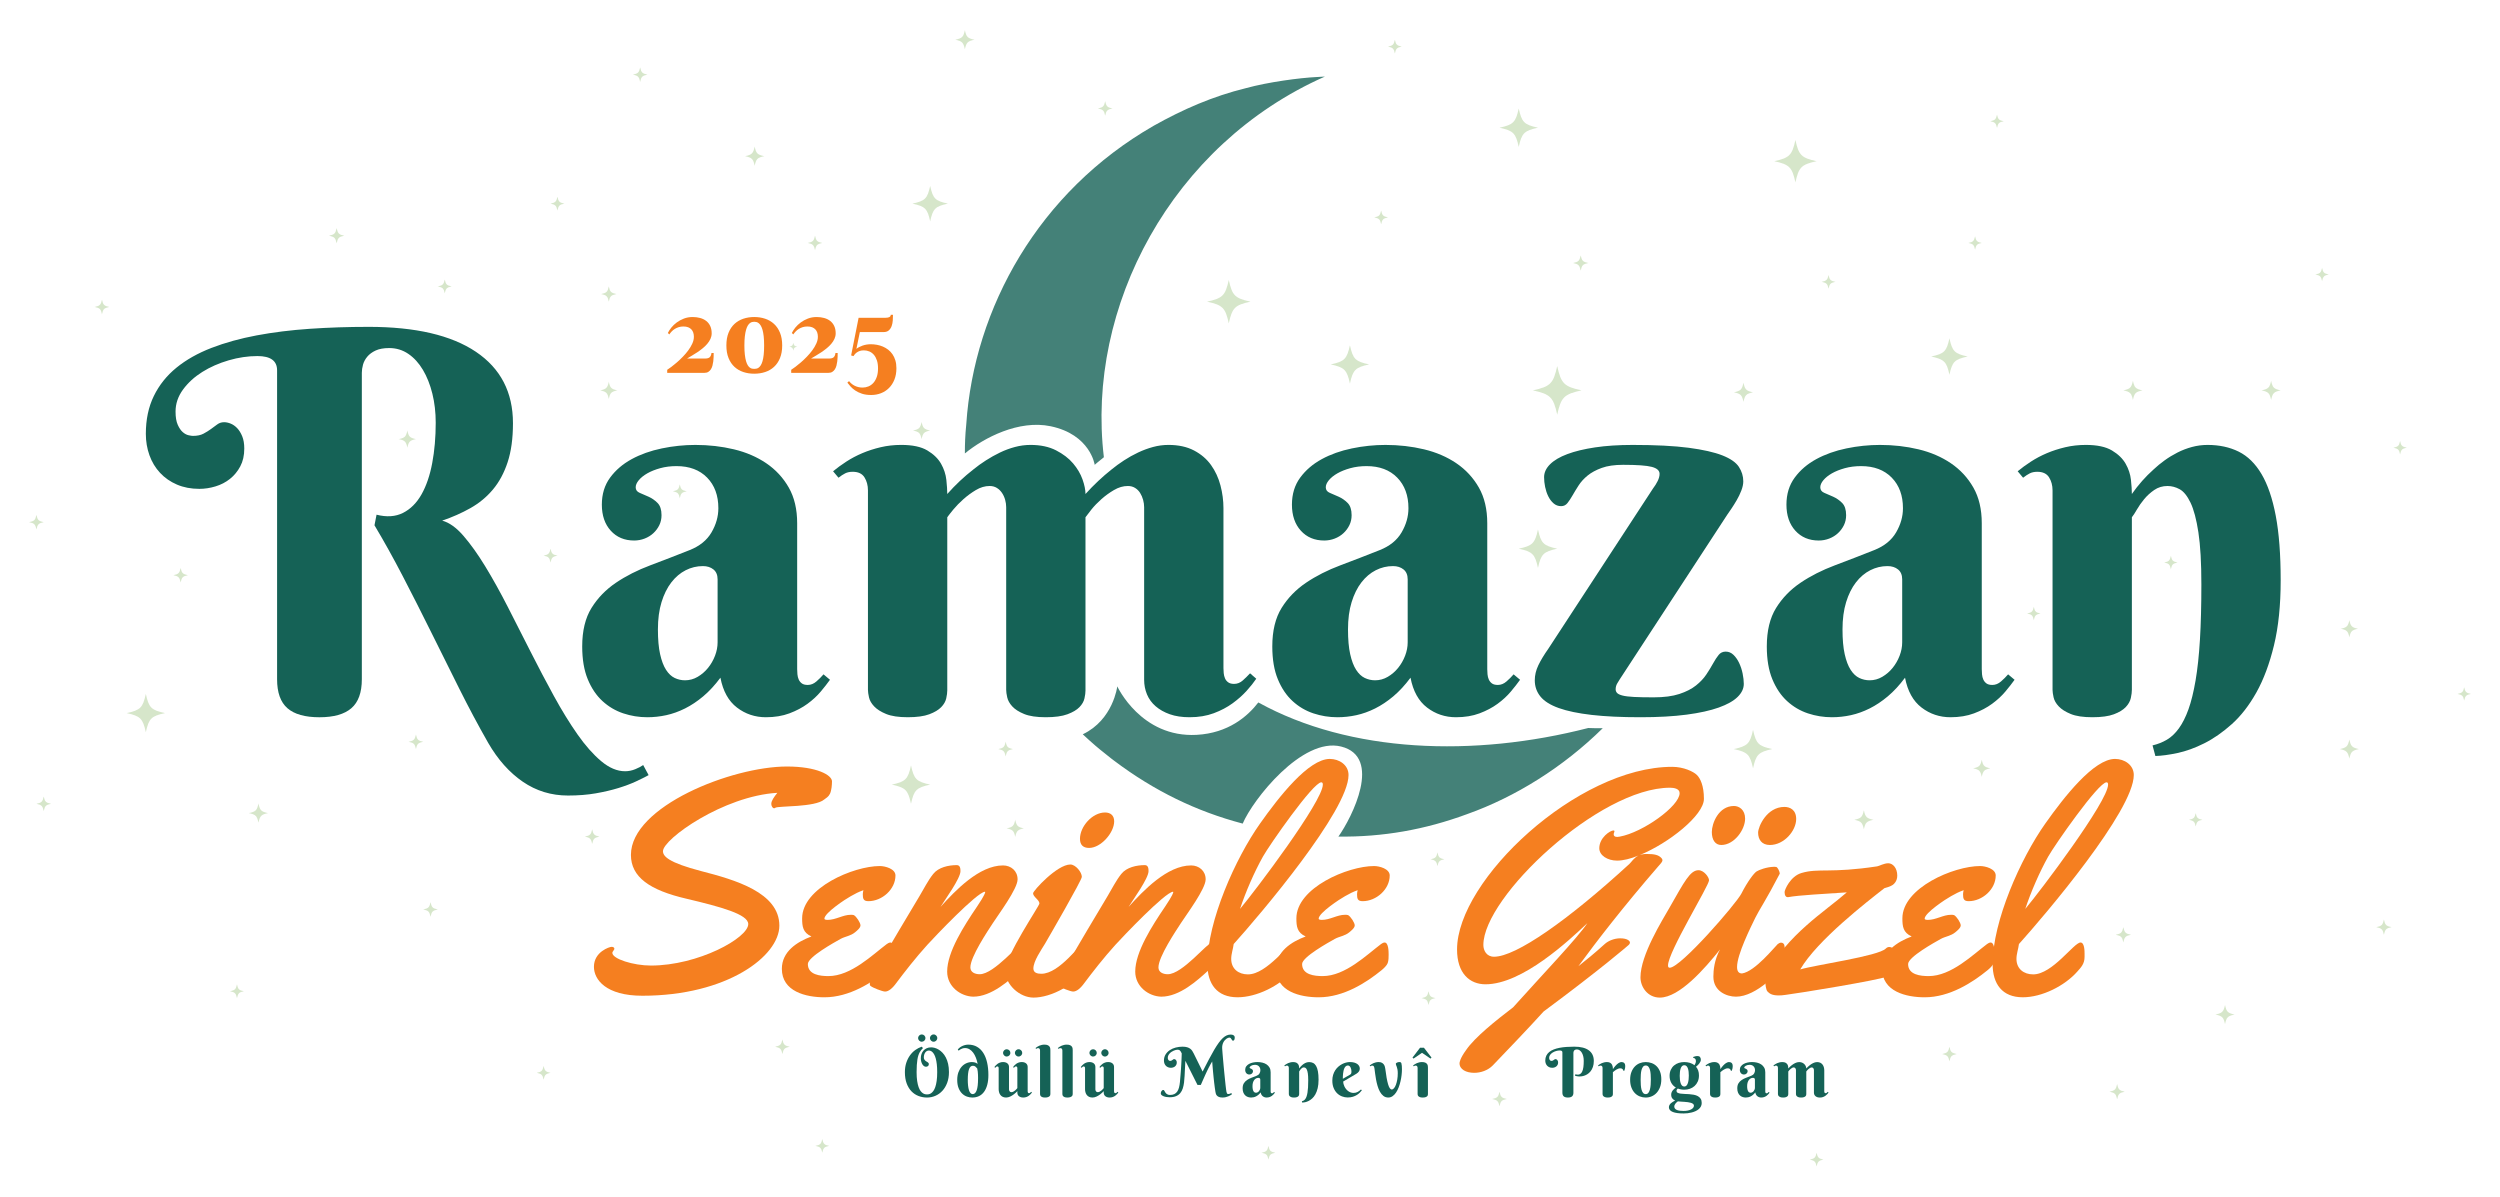 <?xml version="1.0" encoding="UTF-8"?>
<svg id="Layer_1" data-name="Layer 1" xmlns="http://www.w3.org/2000/svg" viewBox="0 0 1125.333 538.638">
  <defs>
    <style>
      .cls-1 {
        fill: #156256;
      }

      .cls-2 {
        fill: #98c07a;
      }

      .cls-3 {
        fill: #f57f20;
      }

      .cls-4 {
        opacity: .8;
      }

      .cls-5 {
        opacity: .5;
      }
    </style>
  </defs>
  <g>
    <path class="cls-3" d="M311.78,142.704c1.211,0,2.34.146,3.39.436,1.049.29,1.956.734,2.723,1.331.767.597,1.368,1.36,1.804,2.288.436.928.653,2.021.653,3.28,0,.872-.182,1.703-.544,2.494-.363.791-.848,1.541-1.453,2.251-.604.71-1.295,1.38-2.069,2.009s-1.573,1.219-2.396,1.767c-.823.549-1.634,1.057-2.433,1.525-.799.468-1.529.904-2.19,1.307h8.133c.969,0,1.662-.202,2.082-.605.419-.403.678-1.033.774-1.888h.992c0,.517-.008,1.098-.023,1.743-.017.646-.065,1.299-.146,1.961-.081.662-.202,1.307-.363,1.937s-.396,1.186-.702,1.67c-.307.484-.693.876-1.162,1.174-.468.299-1.04.448-1.718.448h-16.8v-1.38c.484-.306,1.117-.75,1.9-1.331.782-.581,1.617-1.259,2.505-2.034.888-.774,1.783-1.629,2.688-2.566.903-.936,1.719-1.9,2.444-2.893.727-.992,1.319-2.001,1.779-3.026.46-1.024.69-2.021.69-2.989,0-.694-.094-1.323-.278-1.888-.187-.565-.473-1.053-.859-1.464-.388-.412-.876-.73-1.465-.957-.589-.226-1.295-.339-2.118-.339-.774,0-1.48.101-2.118.303-.638.202-1.219.464-1.743.787-.524.323-.992.702-1.403,1.138-.412.436-.771.88-1.077,1.332l-.654-.629c.355-.758.868-1.557,1.537-2.396.67-.839,1.48-1.613,2.434-2.324.951-.71,2.033-1.299,3.243-1.767,1.21-.468,2.525-.702,3.945-.702Z"/>
    <path class="cls-3" d="M339.506,168.218c-1.743,0-3.373-.25-4.89-.75-1.518-.5-2.845-1.271-3.982-2.312s-2.033-2.364-2.687-3.97-.98-3.506-.98-5.701.327-4.099.98-5.713c.653-1.613,1.549-2.941,2.687-3.982s2.465-1.815,3.982-2.324c1.517-.508,3.146-.763,4.89-.763s3.377.254,4.901.763c1.525.508,2.856,1.283,3.994,2.324s2.037,2.369,2.699,3.982c.661,1.614.992,3.518.992,5.713s-.331,4.095-.992,5.701c-.662,1.606-1.562,2.929-2.699,3.97s-2.469,1.812-3.994,2.312c-1.524.5-3.158.75-4.901.75ZM339.506,144.835c-.307,0-.63.041-.969.121s-.674.25-1.004.508c-.331.258-.642.625-.933,1.101-.29.477-.549,1.11-.774,1.9-.226.791-.407,1.763-.545,2.917-.137,1.154-.205,2.538-.205,4.151s.068,2.998.205,4.151c.138,1.154.319,2.118.545,2.893.226.775.484,1.392.774,1.852.291.46.602.811.933,1.053.33.242.665.396,1.004.46.339.065.662.097.969.097s.633-.032.98-.097c.347-.064.686-.218,1.017-.46.33-.242.646-.593.944-1.053.298-.46.561-1.077.786-1.852.226-.774.403-1.734.532-2.88.13-1.146.194-2.534.194-4.164,0-1.614-.064-2.998-.194-4.151-.129-1.154-.307-2.126-.532-2.917-.226-.791-.488-1.424-.786-1.9-.299-.476-.614-.843-.944-1.101-.331-.258-.67-.428-1.017-.508-.348-.081-.674-.121-.98-.121Z"/>
    <path class="cls-3" d="M367.595,142.704c1.211,0,2.34.146,3.39.436,1.049.29,1.956.734,2.723,1.331.767.597,1.368,1.36,1.804,2.288.436.928.653,2.021.653,3.28,0,.872-.182,1.703-.544,2.494-.363.791-.848,1.541-1.453,2.251-.604.71-1.295,1.38-2.069,2.009s-1.573,1.219-2.396,1.767c-.823.549-1.634,1.057-2.433,1.525-.799.468-1.529.904-2.19,1.307h8.133c.969,0,1.662-.202,2.082-.605.419-.403.678-1.033.774-1.888h.992c0,.517-.008,1.098-.023,1.743-.017.646-.065,1.299-.146,1.961-.081.662-.202,1.307-.363,1.937s-.396,1.186-.702,1.67c-.307.484-.693.876-1.162,1.174-.468.299-1.04.448-1.718.448h-16.8v-1.38c.484-.306,1.117-.75,1.9-1.331.782-.581,1.617-1.259,2.505-2.034.888-.774,1.783-1.629,2.688-2.566.903-.936,1.719-1.9,2.444-2.893.727-.992,1.319-2.001,1.779-3.026.46-1.024.69-2.021.69-2.989,0-.694-.094-1.323-.278-1.888-.187-.565-.473-1.053-.859-1.464-.388-.412-.876-.73-1.465-.957-.589-.226-1.295-.339-2.118-.339-.774,0-1.48.101-2.118.303-.638.202-1.219.464-1.743.787-.524.323-.992.702-1.403,1.138-.412.436-.771.88-1.077,1.332l-.654-.629c.355-.758.868-1.557,1.537-2.396.67-.839,1.48-1.613,2.434-2.324.951-.71,2.033-1.299,3.243-1.767,1.21-.468,2.525-.702,3.945-.702Z"/>
    <path class="cls-3" d="M401.87,144.205c-.057.904-.222,1.747-.496,2.529-.274.783-.698,1.437-1.271,1.961-.572.524-1.376.787-2.408.787h-10.65l-1.55,7.553c.354-.291.771-.561,1.247-.811.476-.25.992-.472,1.549-.666.557-.193,1.146-.342,1.768-.448.621-.104,1.262-.157,1.924-.157.903,0,1.819.085,2.748.254.928.169,1.819.436,2.675.799.854.363,1.653.831,2.396,1.404.741.573,1.388,1.259,1.937,2.058.548.799.979,1.719,1.295,2.759.314,1.041.472,2.215.472,3.522,0,1.92-.299,3.626-.896,5.12-.598,1.492-1.412,2.755-2.445,3.788-1.032,1.033-2.235,1.815-3.606,2.348-1.372.533-2.841.799-4.405.799-1.598,0-2.981-.194-4.151-.581-1.171-.387-2.179-.868-3.026-1.44-.847-.573-1.553-1.178-2.118-1.815-.564-.638-1.041-1.214-1.428-1.73l.75-.678c.323.403.69.782,1.102,1.138.412.354.871.661,1.38.919s1.065.464,1.67.618c.605.153,1.255.23,1.949.23.92,0,1.799-.174,2.639-.521.839-.347,1.577-.876,2.215-1.585.637-.71,1.146-1.606,1.524-2.687.379-1.082.569-2.356.569-3.825,0-1.404-.17-2.614-.509-3.631-.339-1.017-.799-1.86-1.38-2.53-.581-.669-1.259-1.166-2.033-1.489-.774-.323-1.605-.484-2.493-.484-.678,0-1.275.089-1.791.266-.517.178-.961.399-1.332.666-.371.267-.682.549-.932.847-.25.299-.447.569-.593.811l-1.041-.314,3.364-16.945h12.152c1.549,0,2.323-.443,2.323-1.331h.993c0,.758-.028,1.589-.085,2.493Z"/>
  </g>
  <g>
    <g>
      <g class="cls-4">
        <g class="cls-5">
          <path class="cls-2" d="M309.105,221.143c-2.232.484-2.625.877-3.109,3.109-.484-2.232-.877-2.625-3.11-3.109,2.232-.484,2.625-.877,3.11-3.11.484,2.232.877,2.625,3.109,3.11Z"/>
          <path class="cls-2" d="M203.302,128.931c-2.232.484-2.625.877-3.109,3.109-.484-2.232-.877-2.625-3.11-3.109,2.232-.484,2.625-.877,3.11-3.11.484,2.232.877,2.625,3.109,3.11Z"/>
          <path class="cls-2" d="M250.919,250.1c-2.232.484-2.625.877-3.109,3.109-.484-2.232-.877-2.625-3.11-3.109,2.232-.484,2.625-.877,3.11-3.11.484,2.232.877,2.625,3.109,3.11Z"/>
          <path class="cls-2" d="M247.809,482.916c-2.232.484-2.625.877-3.109,3.109-.484-2.232-.877-2.625-3.11-3.109,2.232-.484,2.625-.877,3.11-3.11.484,2.232.877,2.625,3.109,3.11Z"/>
          <path class="cls-2" d="M109.781,446.194c-2.232.484-2.625.877-3.109,3.109-.484-2.232-.877-2.625-3.11-3.109,2.232-.484,2.625-.877,3.11-3.11.484,2.232.877,2.625,3.109,3.11Z"/>
          <path class="cls-2" d="M254.028,91.66c-2.232.484-2.625.877-3.109,3.109-.484-2.232-.877-2.625-3.11-3.109,2.232-.484,2.625-.877,3.11-3.11.484,2.232.877,2.625,3.109,3.11Z"/>
          <path class="cls-2" d="M789.101,176.589c-3.093.671-3.636,1.215-4.307,4.307-.671-3.092-1.215-3.636-4.308-4.307,3.093-.671,3.636-1.215,4.308-4.307.671,3.093,1.215,3.636,4.307,4.307Z"/>
          <path class="cls-2" d="M964.399,175.717c-3.093.671-3.636,1.215-4.307,4.307-.671-3.092-1.215-3.636-4.308-4.307,3.093-.671,3.636-1.215,4.308-4.307.671,3.093,1.215,3.636,4.307,4.307Z"/>
          <path class="cls-2" d="M1026.612,175.717c-3.093.671-3.636,1.215-4.307,4.307-.671-3.092-1.215-3.636-4.308-4.307,3.093-.671,3.636-1.215,4.308-4.307.671,3.093,1.215,3.636,4.307,4.307Z"/>
          <path class="cls-2" d="M344.009,70.302c-3.093.671-3.636,1.215-4.307,4.307-.671-3.092-1.215-3.636-4.308-4.307,3.093-.671,3.636-1.215,4.308-4.307.671,3.093,1.215,3.636,4.307,4.307Z"/>
          <path class="cls-2" d="M120.65,366.008c-3.093.671-3.636,1.215-4.307,4.307-.671-3.092-1.215-3.636-4.308-4.307,3.093-.671,3.636-1.215,4.308-4.307.671,3.093,1.215,3.636,4.307,4.307Z"/>
          <path class="cls-2" d="M843.295,369.015c-3.093.671-3.636,1.215-4.307,4.307-.671-3.092-1.215-3.636-4.308-4.307,3.093-.671,3.636-1.215,4.308-4.307.671,3.093,1.215,3.636,4.307,4.307Z"/>
          <path class="cls-2" d="M1005.858,456.68c-3.093.671-3.636,1.215-4.307,4.307-.671-3.092-1.215-3.636-4.308-4.307,3.093-.671,3.636-1.215,4.308-4.307.671,3.093,1.215,3.636,4.307,4.307Z"/>
          <path class="cls-2" d="M1061.831,337.184c-3.093.671-3.636,1.215-4.307,4.307-.671-3.092-1.215-3.636-4.308-4.307,3.093-.671,3.636-1.215,4.308-4.307.671,3.093,1.215,3.636,4.307,4.307Z"/>
          <path class="cls-2" d="M438.629,17.882c-3.093.671-3.636,1.215-4.307,4.307-.671-3.092-1.215-3.636-4.308-4.307,3.093-.671,3.636-1.215,4.308-4.307.671,3.093,1.215,3.636,4.307,4.307Z"/>
          <path class="cls-2" d="M817.718,72.56c-6.848,1.486-8.053,2.691-9.539,9.539-1.486-6.848-2.691-8.053-9.539-9.539,6.849-1.486,8.053-2.691,9.539-9.539,1.486,6.849,2.691,8.053,9.539,9.539Z"/>
          <path class="cls-2" d="M426.69,91.66c-5.735,1.244-6.744,2.253-7.988,7.988-1.244-5.735-2.253-6.744-7.988-7.988,5.735-1.244,6.744-2.253,7.988-7.988,1.244,5.735,2.253,6.744,7.988,7.988Z"/>
          <path class="cls-2" d="M885.711,160.482c-5.892,1.279-6.929,2.315-8.207,8.207-1.278-5.892-2.315-6.929-8.207-8.207,5.892-1.278,6.929-2.315,8.207-8.207,1.279,5.892,2.315,6.929,8.207,8.207Z"/>
          <path class="cls-2" d="M616.278,164.04c-6.197,1.345-7.287,2.434-8.632,8.632-1.345-6.197-2.435-7.287-8.632-8.632,6.197-1.345,7.287-2.435,8.632-8.632,1.345,6.197,2.434,7.287,8.632,8.632Z"/>
          <path class="cls-2" d="M418.702,353.182c-6.197,1.345-7.287,2.434-8.632,8.632-1.345-6.197-2.435-7.287-8.632-8.632,6.197-1.345,7.287-2.435,8.632-8.632,1.345,6.197,2.434,7.287,8.632,8.632Z"/>
          <path class="cls-2" d="M74.275,320.989c-6.197,1.345-7.287,2.434-8.632,8.632-1.345-6.197-2.435-7.287-8.632-8.632,6.197-1.345,7.287-2.435,8.632-8.632,1.345,6.197,2.434,7.287,8.632,8.632Z"/>
          <path class="cls-2" d="M711.905,175.718c-7.861,1.706-9.244,3.088-10.95,10.95-1.706-7.861-3.089-9.244-10.95-10.95,7.861-1.706,9.244-3.089,10.95-10.95,1.706,7.861,3.088,9.244,10.95,10.95Z"/>
          <path class="cls-2" d="M269.842,376.586c-2.358.511-2.772.926-3.284,3.284-.512-2.357-.926-2.772-3.284-3.284,2.358-.512,2.772-.926,3.284-3.284.511,2.358.926,2.772,3.284,3.284Z"/>
          <path class="cls-2" d="M197.083,409.38c-2.358.511-2.772.926-3.284,3.284-.512-2.357-.926-2.772-3.284-3.284,2.358-.512,2.772-.926,3.284-3.284.511,2.358.926,2.772,3.284,3.284Z"/>
          <path class="cls-2" d="M22.969,361.814c-2.358.511-2.772.926-3.284,3.284-.512-2.357-.926-2.772-3.284-3.284,2.358-.512,2.772-.926,3.284-3.284.511,2.358.926,2.772,3.284,3.284Z"/>
          <path class="cls-2" d="M455.969,337.184c-2.358.511-2.772.926-3.284,3.284-.512-2.357-.926-2.772-3.284-3.284,2.358-.512,2.772-.926,3.284-3.284.511,2.358.926,2.772,3.284,3.284Z"/>
          <path class="cls-2" d="M678.257,494.692c-2.358.511-2.772.926-3.284,3.284-.512-2.357-.926-2.772-3.284-3.284,2.358-.512,2.772-.926,3.284-3.284.511,2.358.926,2.772,3.284,3.284Z"/>
          <path class="cls-2" d="M355.47,471.177c-2.358.511-2.772.926-3.284,3.284-.512-2.357-.926-2.772-3.284-3.284,2.358-.512,2.772-.926,3.284-3.284.511,2.358.926,2.772,3.284,3.284Z"/>
          <path class="cls-2" d="M49.187,138.17c-2.358.511-2.772.926-3.284,3.284-.512-2.357-.926-2.772-3.284-3.284,2.358-.512,2.772-.926,3.284-3.284.511,2.358.926,2.772,3.284,3.284Z"/>
          <path class="cls-2" d="M190.515,333.9c-2.358.511-2.772.926-3.284,3.284-.512-2.357-.926-2.772-3.284-3.284,2.358-.512,2.772-.926,3.284-3.284.511,2.358.926,2.772,3.284,3.284Z"/>
          <path class="cls-2" d="M19.686,235.046c-2.358.511-2.772.926-3.284,3.284-.512-2.357-.926-2.772-3.284-3.284,2.358-.512,2.772-.926,3.284-3.284.511,2.358.926,2.772,3.284,3.284Z"/>
          <path class="cls-2" d="M880.788,474.46c-2.358.511-2.772.926-3.284,3.284-.512-2.357-.926-2.772-3.284-3.284,2.358-.512,2.772-.926,3.284-3.284.511,2.358.926,2.772,3.284,3.284Z"/>
          <path class="cls-2" d="M700.955,246.99c-6.218,1.349-7.311,2.443-8.66,8.66-1.349-6.218-2.443-7.311-8.66-8.66,6.218-1.349,7.312-2.443,8.66-8.66,1.349,6.218,2.443,7.311,8.66,8.66Z"/>
          <path class="cls-2" d="M692.294,57.484c-6.218,1.349-7.311,2.443-8.66,8.66-1.349-6.218-2.443-7.311-8.66-8.66,6.218-1.349,7.312-2.443,8.66-8.66,1.349,6.218,2.443,7.311,8.66,8.66Z"/>
          <path class="cls-2" d="M797.761,337.184c-6.218,1.349-7.311,2.443-8.66,8.66-1.349-6.218-2.443-7.311-8.66-8.66,6.218-1.349,7.312-2.443,8.66-8.66,1.349,6.218,2.443,7.311,8.66,8.66Z"/>
          <path class="cls-2" d="M714.952,118.39c-2.46.533-2.892.966-3.426,3.426-.534-2.46-.966-2.892-3.426-3.426,2.459-.534,2.892-.966,3.426-3.426.534,2.46.966,2.892,3.426,3.426Z"/>
          <path class="cls-2" d="M959.21,420.771c-2.46.533-2.892.966-3.426,3.426-.534-2.46-.966-2.892-3.426-3.426,2.459-.534,2.892-.966,3.426-3.426.534,2.46.966,2.892,3.426,3.426Z"/>
          <path class="cls-2" d="M956.414,491.408c-2.46.533-2.892.966-3.426,3.426-.534-2.46-.966-2.892-3.426-3.426,2.459-.534,2.892-.966,3.426-3.426.534,2.46.966,2.892,3.426,3.426Z"/>
          <path class="cls-2" d="M1076.502,417.345c-2.46.533-2.892.966-3.426,3.426-.534-2.46-.966-2.892-3.426-3.426,2.459-.534,2.892-.966,3.426-3.426.534,2.46.966,2.892,3.426,3.426Z"/>
          <path class="cls-2" d="M277.464,132.357c-2.46.533-2.892.966-3.426,3.426-.534-2.46-.966-2.892-3.426-3.426,2.459-.534,2.892-.966,3.426-3.426.534,2.46.966,2.892,3.426,3.426Z"/>
          <path class="cls-2" d="M154.957,106.097c-2.46.533-2.892.966-3.426,3.426-.534-2.46-.966-2.892-3.426-3.426,2.459-.534,2.892-.966,3.426-3.426.534,2.46.966,2.892,3.426,3.426Z"/>
          <path class="cls-2" d="M418.702,193.798c-2.773.602-3.261,1.089-3.862,3.862-.602-2.773-1.09-3.261-3.863-3.862,2.773-.602,3.261-1.09,3.863-3.863.602,2.773,1.089,3.261,3.862,3.863Z"/>
          <path class="cls-2" d="M277.901,175.718c-2.773.602-3.261,1.089-3.862,3.862-.602-2.773-1.09-3.261-3.863-3.862,2.773-.602,3.261-1.09,3.863-3.863.602,2.773,1.089,3.261,3.862,3.863Z"/>
          <path class="cls-2" d="M460.856,372.877c-2.773.602-3.261,1.089-3.862,3.862-.602-2.773-1.09-3.261-3.863-3.862,2.773-.602,3.261-1.09,3.863-3.863.602,2.773,1.089,3.261,3.862,3.863Z"/>
          <path class="cls-2" d="M895.913,345.844c-2.773.602-3.261,1.089-3.862,3.862-.602-2.773-1.09-3.261-3.863-3.862,2.773-.602,3.261-1.09,3.863-3.863.602,2.773,1.089,3.261,3.862,3.863Z"/>
          <path class="cls-2" d="M1061.386,283.023c-2.773.602-3.261,1.089-3.862,3.862-.602-2.773-1.09-3.261-3.863-3.862,2.773-.602,3.261-1.09,3.863-3.863.602,2.773,1.089,3.261,3.862,3.863Z"/>
          <path class="cls-2" d="M187.231,197.66c-2.773.602-3.261,1.089-3.862,3.862-.602-2.773-1.09-3.261-3.863-3.862,2.773-.602,3.261-1.09,3.863-3.863.602,2.773,1.089,3.261,3.862,3.863Z"/>
          <path class="cls-2" d="M500.741,48.824c-2.343.508-2.755.921-3.264,3.264-.508-2.343-.921-2.755-3.264-3.264,2.343-.508,2.755-.921,3.264-3.264.508,2.343.921,2.755,3.264,3.264Z"/>
          <path class="cls-2" d="M370.133,109.361c-2.343.508-2.755.921-3.264,3.264-.508-2.343-.921-2.755-3.264-3.264,2.343-.508,2.755-.921,3.264-3.264.508,2.343.921,2.755,3.264,3.264Z"/>
          <path class="cls-2" d="M358.858,156.05c-1.263.274-1.485.496-1.759,1.759-.274-1.263-.496-1.485-1.759-1.759,1.263-.274,1.485-.496,1.759-1.759.274,1.263.496,1.485,1.759,1.759Z"/>
          <path class="cls-2" d="M291.425,33.589c-2.343.508-2.755.921-3.264,3.264-.508-2.343-.921-2.755-3.264-3.264,2.343-.508,2.755-.921,3.264-3.264.508,2.343.921,2.755,3.264,3.264Z"/>
          <path class="cls-2" d="M84.576,258.915c-2.343.508-2.755.921-3.264,3.264-.508-2.343-.921-2.755-3.264-3.264,2.343-.508,2.755-.921,3.264-3.264.508,2.343.921,2.755,3.264,3.264Z"/>
          <path class="cls-2" d="M624.789,97.859c-2.218.481-2.608.872-3.089,3.089-.481-2.218-.871-2.608-3.089-3.089,2.218-.481,2.608-.871,3.089-3.089.481,2.218.872,2.608,3.089,3.089Z"/>
          <path class="cls-2" d="M630.968,20.971c-2.218.481-2.608.872-3.089,3.089-.481-2.218-.871-2.608-3.089-3.089,2.218-.481,2.608-.871,3.089-3.089.481,2.218.872,2.608,3.089,3.089Z"/>
          <path class="cls-2" d="M650.14,386.79c-2.218.481-2.608.872-3.089,3.089-.481-2.218-.871-2.608-3.089-3.089,2.218-.481,2.608-.871,3.089-3.089.481,2.218.872,2.608,3.089,3.089Z"/>
          <path class="cls-2" d="M820.807,521.974c-2.218.481-2.608.872-3.089,3.089-.481-2.218-.871-2.608-3.089-3.089,2.218-.481,2.608-.871,3.089-3.089.481,2.218.872,2.608,3.089,3.089Z"/>
          <path class="cls-2" d="M574.055,518.885c-2.218.481-2.608.872-3.089,3.089-.481-2.218-.871-2.608-3.089-3.089,2.218-.481,2.608-.871,3.089-3.089.481,2.218.872,2.608,3.089,3.089Z"/>
          <path class="cls-2" d="M826.177,126.871c-2.218.481-2.608.872-3.089,3.089-.481-2.218-.871-2.608-3.089-3.089,2.218-.481,2.608-.871,3.089-3.089.481,2.218.872,2.608,3.089,3.089Z"/>
          <path class="cls-2" d="M646.113,449.283c-2.218.481-2.608.872-3.089,3.089-.481-2.218-.871-2.608-3.089-3.089,2.218-.481,2.608-.871,3.089-3.089.481,2.218.872,2.608,3.089,3.089Z"/>
          <path class="cls-2" d="M373.223,515.796c-2.218.481-2.608.872-3.089,3.089-.481-2.218-.871-2.608-3.089-3.089,2.218-.481,2.608-.871,3.089-3.089.481,2.218.872,2.608,3.089,3.089Z"/>
          <path class="cls-2" d="M562.888,135.783c-7.016,1.522-8.25,2.756-9.772,9.772-1.522-7.016-2.756-8.25-9.772-9.772,7.016-1.522,8.25-2.756,9.772-9.772,1.522,7.016,2.756,8.25,9.772,9.772Z"/>
          <path class="cls-2" d="M918.492,276.154c-2.158.468-2.538.848-3.006,3.006-.468-2.158-.848-2.538-3.006-3.006,2.158-.468,2.538-.848,3.006-3.007.468,2.158.848,2.538,3.006,3.007Z"/>
          <path class="cls-2" d="M1083.366,201.523c-2.158.468-2.538.848-3.006,3.006-.468-2.158-.848-2.538-3.006-3.006,2.158-.468,2.538-.848,3.006-3.007.468,2.158.848,2.538,3.006,3.007Z"/>
          <path class="cls-2" d="M1112.215,312.358c-2.158.468-2.538.848-3.006,3.006-.468-2.158-.848-2.538-3.006-3.006,2.158-.468,2.538-.848,3.006-3.007.468,2.158.848,2.538,3.006,3.007Z"/>
          <path class="cls-2" d="M1048.25,123.56c-2.158.468-2.538.848-3.006,3.006-.468-2.158-.848-2.538-3.006-3.006,2.158-.468,2.538-.848,3.006-3.007.468,2.158.848,2.538,3.006,3.007Z"/>
          <path class="cls-2" d="M901.926,54.573c-2.158.468-2.538.848-3.006,3.006-.468-2.158-.848-2.538-3.006-3.006,2.158-.468,2.538-.848,3.006-3.007.468,2.158.848,2.538,3.006,3.007Z"/>
          <path class="cls-2" d="M991.364,369.015c-2.158.468-2.538.848-3.006,3.006-.468-2.158-.848-2.538-3.006-3.006,2.158-.468,2.538-.848,3.006-3.007.468,2.158.848,2.538,3.006,3.007Z"/>
          <path class="cls-2" d="M980.194,253.209c-2.158.468-2.538.848-3.006,3.006-.468-2.158-.848-2.538-3.006-3.006,2.158-.468,2.538-.848,3.006-3.007.468,2.158.848,2.538,3.006,3.007Z"/>
          <path class="cls-2" d="M892.051,109.361c-2.158.468-2.538.848-3.006,3.006-.468-2.158-.848-2.538-3.006-3.006,2.158-.468,2.538-.848,3.006-3.007.468,2.158.848,2.538,3.006,3.007Z"/>
        </g>
        <g>
          <path class="cls-1" d="M472.9,191.863c17.916,3.733,19.863,17.375,19.863,17.375,0,0,1.544-1.396,4.129-3.423-8.087-67.541,30.378-140.755,99.494-171.346-1.226.055-2.452.11-3.686.203-7.707.374-21.805,2.251-31.85,5.002-14.978,3.671-28.491,9.612-41.487,16.909-.088.043-.157.088-.227.135-51.454,29.57-80.703,81.8-84.188,134.31-.016.176-.031.352-.05.548-.409,4.026-.587,8.227-.577,12.537,8.663-7.148,24.325-15.22,38.578-12.25Z"/>
          <path class="cls-1" d="M714.923,327.699c-51.472,13.244-107.192,11.308-148.511-11.505-4.874,6.341-13.553,13.798-27.723,14.586-25.079,1.393-35.761-21.828-35.761-21.828,0,0-1.788,15.011-15.539,21.578,1.924,1.81,3.891,3.576,5.904,5.312l.018.004c.53.445,1.055.906,1.605,1.354,1.659,1.366,3.343,2.718,5.069,4.056.522.383,1.039.785,1.557,1.185,17.942,13.531,36.969,22.79,57.841,28.288,4.487-10.694,26.769-39.054,44.293-34.689,18.658,4.647,5.03,31.694-1.212,40.534,20.017.24,38.919-3.098,57.877-10.091,21.793-7.729,43.308-21.16,61.101-38.683-2.365.016-4.531-.021-6.518-.1Z"/>
        </g>
      </g>
      <g>
        <path class="cls-1" d="M165.894,147.127c21.088,0,37.195,3.742,48.321,11.223,11.125,7.483,16.688,18.201,16.688,32.156,0,6.824-.796,12.659-2.384,17.503-1.59,4.846-3.8,8.955-6.629,12.328-2.831,3.373-6.204,6.164-10.118,8.374-3.916,2.209-8.16,4.09-12.734,5.64,3.179.854,6.376,3.14,9.595,6.862,3.216,3.722,6.492,8.315,9.827,13.781,3.333,5.466,6.705,11.534,10.118,18.201,3.41,6.669,6.841,13.414,10.292,20.236,3.449,6.823,6.938,13.452,10.467,19.887,3.527,6.437,7.055,12.171,10.583,17.212,3.527,5.039,7.095,9.071,10.699,12.095,3.605,3.024,7.19,4.536,10.758,4.536,1.55,0,3.082-.311,4.594-.93,1.512-.622,2.693-1.241,3.547-1.861l2.442,4.536c-1.552.852-3.45,1.802-5.698,2.849-2.25,1.047-4.885,2.035-7.908,2.966-3.024.93-6.417,1.724-10.177,2.384-3.761.658-7.928.989-12.502.989-7.521,0-14.305-2.075-20.352-6.222-6.048-4.148-11.243-9.983-15.584-17.503-4.419-7.753-8.763-15.893-13.025-24.422-4.265-8.528-8.51-17.056-12.734-25.585-4.227-8.528-8.452-16.863-12.677-25.004-4.227-8.141-8.472-15.777-12.734-22.911l.93-4.769c4.574,1.163,8.549.893,11.921-.814,3.373-1.705,6.144-4.478,8.315-8.315,2.17-3.838,3.779-8.548,4.826-14.13,1.047-5.583,1.57-11.63,1.57-18.143,0-4.652-.505-9.013-1.512-13.083-1.009-4.07-2.425-7.636-4.245-10.699-1.822-3.062-4.013-5.466-6.571-7.21-2.559-1.745-5.428-2.617-8.605-2.617-2.482,0-4.518.369-6.105,1.104-1.591.738-2.85,1.668-3.78,2.792-.93,1.125-1.569,2.326-1.919,3.605-.349,1.279-.523,2.5-.523,3.664v137.929c0,5.971-1.569,10.312-4.71,13.025-3.14,2.713-7.928,4.07-14.362,4.07-6.513,0-11.321-1.357-14.421-4.07-3.103-2.713-4.652-7.054-4.652-13.025v-139.092c0-4.263-2.947-6.396-8.839-6.396-4.265,0-8.588.64-12.967,1.919-4.381,1.279-8.335,3.024-11.862,5.233-3.529,2.209-6.416,4.846-8.664,7.908-2.25,3.064-3.373,6.378-3.373,9.943,0,2.482.329,4.459.988,5.931.658,1.474,1.414,2.579,2.269,3.314.852.738,1.725,1.203,2.616,1.396.891.194,1.53.291,1.919.291,1.938,0,3.527-.329,4.769-.988,1.239-.658,2.364-1.356,3.372-2.094,1.007-.736,1.957-1.434,2.85-2.093.891-.658,1.919-.988,3.082-.988.931,0,1.919.214,2.966.64,1.047.427,2.015,1.104,2.907,2.035.891.93,1.646,2.151,2.268,3.663.62,1.512.931,3.354.931,5.524,0,3.102-.602,5.777-1.803,8.024-1.203,2.25-2.753,4.128-4.652,5.641-1.9,1.512-4.07,2.637-6.513,3.373-2.441.738-4.866,1.105-7.269,1.105-3.721,0-7.075-.64-10.06-1.919-2.985-1.279-5.524-3.042-7.617-5.292-2.094-2.248-3.684-4.884-4.769-7.908-1.086-3.023-1.628-6.24-1.628-9.652,0-6.435,1.201-12.113,3.605-17.038,2.402-4.923,5.795-9.168,10.176-12.735,4.379-3.565,9.633-6.531,15.759-8.897,6.123-2.364,12.908-4.245,20.352-5.64s15.409-2.384,23.899-2.966c8.489-.582,17.309-.872,26.458-.872Z"/>
        <path class="cls-1" d="M304.521,209.811c-2.637,0-5.079.311-7.327.93-2.249.622-4.187,1.396-5.814,2.326-1.628.93-2.907,1.959-3.838,3.082-.931,1.125-1.396,2.191-1.396,3.198,0,1.163.6,1.997,1.803,2.5,1.201.505,2.538,1.087,4.012,1.745,1.473.66,2.81,1.59,4.013,2.791,1.201,1.203,1.803,3.044,1.803,5.524,0,1.628-.331,3.122-.988,4.478-.66,1.357-1.552,2.558-2.675,3.605-1.125,1.047-2.442,1.861-3.954,2.442-1.513.582-3.082.872-4.711.872-4.343,0-7.85-1.472-10.524-4.419-2.675-2.945-4.013-6.861-4.013-11.746,0-4.728,1.239-8.78,3.722-12.153,2.48-3.373,5.717-6.144,9.711-8.315,3.992-2.169,8.508-3.78,13.549-4.826,5.039-1.047,10.078-1.57,15.119-1.57,6.047,0,11.822.66,17.328,1.977,5.504,1.319,10.368,3.413,14.595,6.28,4.226,2.869,7.598,6.513,10.118,10.932,2.519,4.419,3.78,9.769,3.78,16.049v65.708c0,.698.038,1.474.116,2.326.076.854.271,1.628.581,2.326.309.698.774,1.279,1.396,1.745.62.465,1.512.698,2.675.698,1.396,0,2.693-.523,3.896-1.57,1.201-1.046,2.268-2.111,3.198-3.198l2.907,2.442c-1.163,1.628-2.559,3.413-4.187,5.35-1.629,1.939-3.605,3.762-5.932,5.466-2.326,1.706-5.041,3.14-8.141,4.303-3.102,1.163-6.629,1.745-10.583,1.745-4.885,0-9.228-1.454-13.025-4.361-3.8-2.907-6.28-7.385-7.443-13.432-2.482,3.334-5.059,6.125-7.733,8.373-2.675,2.25-5.408,4.071-8.199,5.466s-5.603,2.402-8.432,3.023c-2.831.62-5.681.931-8.548.931-3.722,0-7.327-.582-10.815-1.745-3.489-1.163-6.611-3.004-9.362-5.524-2.753-2.519-4.963-5.795-6.629-9.827-1.668-4.031-2.5-8.955-2.5-14.77,0-7.054,1.396-12.831,4.187-17.328,2.791-4.496,6.454-8.275,10.99-11.339,4.535-3.062,9.69-5.679,15.467-7.85,5.775-2.169,11.688-4.458,17.736-6.861,4.495-1.783,7.771-4.438,9.827-7.966,2.053-3.527,3.081-7.152,3.081-10.874,0-5.737-1.686-10.331-5.059-13.781-3.373-3.449-7.967-5.175-13.781-5.175ZM323.012,260.75c0-1.937-.621-3.411-1.86-4.419-1.241-1.007-2.831-1.512-4.769-1.512-2.715,0-5.291.622-7.733,1.861-2.442,1.241-4.594,3.063-6.455,5.466-1.86,2.404-3.334,5.37-4.419,8.897-1.087,3.529-1.628,7.617-1.628,12.269,0,4.498.328,8.219.988,11.165.657,2.948,1.55,5.292,2.675,7.036,1.123,1.745,2.422,2.966,3.896,3.664,1.473.698,3.024,1.046,4.652,1.046,2.016,0,3.914-.523,5.698-1.57,1.783-1.047,3.333-2.384,4.652-4.012,1.317-1.628,2.364-3.449,3.14-5.466.774-2.015,1.163-4.03,1.163-6.047v-28.376Z"/>
        <path class="cls-1" d="M488.621,310.757c0,1.009-.156,2.21-.465,3.605-.311,1.396-1.067,2.715-2.268,3.954-1.203,1.241-3.006,2.308-5.408,3.198-2.404.89-5.66,1.337-9.77,1.337s-7.347-.485-9.711-1.454c-2.365-.969-4.148-2.112-5.35-3.431-1.202-1.317-1.959-2.675-2.268-4.07-.311-1.396-.465-2.519-.465-3.373v-82.223c0-1.085-.156-2.189-.466-3.314-.311-1.123-.775-2.151-1.396-3.082-.621-.93-1.396-1.686-2.325-2.268-.931-.582-2.018-.872-3.257-.872-2.094,0-4.148.601-6.164,1.802-2.017,1.203-3.896,2.579-5.64,4.129-1.745,1.552-3.257,3.102-4.536,4.652-1.279,1.552-2.191,2.715-2.732,3.489v77.919c0,1.009-.157,2.21-.466,3.605-.311,1.396-1.066,2.715-2.268,3.954-1.203,1.241-2.985,2.308-5.35,3.198-2.366.89-5.603,1.337-9.711,1.337s-7.347-.485-9.711-1.454c-2.366-.969-4.169-2.112-5.408-3.431-1.241-1.317-2.017-2.675-2.325-4.07-.312-1.396-.466-2.519-.466-3.373v-89.782c0-2.248-.523-4.205-1.57-5.873-1.046-1.667-2.811-2.5-5.291-2.5-1.319,0-2.442.232-3.373.698-.93.465-1.938,1.125-3.023,1.977l-2.442-2.908c1.783-1.472,3.78-2.925,5.989-4.361,2.21-1.434,4.594-2.693,7.152-3.78,2.559-1.085,5.31-1.977,8.258-2.675,2.945-.698,6.047-1.047,9.304-1.047,5.039,0,8.955.834,11.746,2.5,2.791,1.668,4.844,3.664,6.163,5.989,1.317,2.326,2.112,4.75,2.385,7.269.271,2.521.407,4.634.407,6.338,3.643-4.108,7.559-7.792,11.745-11.048,1.705-1.396,3.586-2.751,5.641-4.07,2.054-1.317,4.167-2.5,6.339-3.547,2.169-1.047,4.419-1.879,6.745-2.5,2.326-.62,4.651-.931,6.978-.931,4.496,0,8.334.814,11.514,2.442,3.178,1.628,5.736,3.587,7.676,5.873,1.937,2.288,3.353,4.692,4.245,7.21.89,2.521,1.337,4.71,1.337,6.571,3.722-4.108,7.636-7.792,11.746-11.048,1.705-1.396,3.565-2.751,5.582-4.07,2.016-1.317,4.129-2.5,6.339-3.547,2.209-1.047,4.457-1.879,6.745-2.5,2.286-.62,4.594-.931,6.92-.931,4.495,0,8.333.834,11.513,2.5,3.179,1.668,5.737,3.858,7.676,6.571,1.938,2.715,3.353,5.777,4.245,9.188.891,3.413,1.338,6.824,1.338,10.234v71.988c0,.698.038,1.454.116,2.268.076.814.271,1.59.581,2.326.309.738.794,1.337,1.454,1.803.657.465,1.53.698,2.616.698,1.473,0,2.791-.523,3.954-1.57,1.163-1.046,2.248-2.111,3.257-3.198l2.791,2.442c-1.087,1.628-2.521,3.431-4.303,5.408-1.785,1.977-3.896,3.857-6.339,5.64-2.442,1.785-5.273,3.276-8.489,4.478-3.219,1.201-6.844,1.803-10.874,1.803-3.413,0-6.378-.447-8.896-1.337-2.521-.891-4.652-2.093-6.396-3.605-1.745-1.512-3.044-3.294-3.896-5.35-.854-2.053-1.279-4.245-1.279-6.571v-77.687c0-1.085-.156-2.189-.465-3.314-.311-1.123-.756-2.151-1.338-3.082-.581-.93-1.337-1.686-2.268-2.268s-2.017-.872-3.256-.872c-2.094,0-4.169.601-6.223,1.802-2.055,1.203-3.954,2.579-5.698,4.129-1.744,1.552-3.238,3.102-4.478,4.652-1.241,1.552-2.133,2.715-2.675,3.489v77.919Z"/>
        <path class="cls-1" d="M615.152,209.811c-2.637,0-5.079.311-7.327.93-2.249.622-4.187,1.396-5.814,2.326-1.628.93-2.907,1.959-3.838,3.082-.931,1.125-1.396,2.191-1.396,3.198,0,1.163.6,1.997,1.803,2.5,1.201.505,2.538,1.087,4.012,1.745,1.473.66,2.81,1.59,4.013,2.791,1.201,1.203,1.803,3.044,1.803,5.524,0,1.628-.331,3.122-.988,4.478-.66,1.357-1.552,2.558-2.675,3.605-1.125,1.047-2.442,1.861-3.954,2.442-1.513.582-3.082.872-4.711.872-4.343,0-7.85-1.472-10.524-4.419-2.675-2.945-4.013-6.861-4.013-11.746,0-4.728,1.239-8.78,3.722-12.153,2.48-3.373,5.717-6.144,9.711-8.315,3.992-2.169,8.508-3.78,13.549-4.826,5.039-1.047,10.078-1.57,15.119-1.57,6.047,0,11.822.66,17.328,1.977,5.504,1.319,10.368,3.413,14.595,6.28,4.226,2.869,7.598,6.513,10.118,10.932,2.519,4.419,3.78,9.769,3.78,16.049v65.708c0,.698.038,1.474.116,2.326.076.854.271,1.628.581,2.326.309.698.774,1.279,1.396,1.745.62.465,1.512.698,2.675.698,1.396,0,2.693-.523,3.896-1.57,1.201-1.046,2.268-2.111,3.198-3.198l2.907,2.442c-1.163,1.628-2.559,3.413-4.187,5.35-1.629,1.939-3.605,3.762-5.932,5.466-2.326,1.706-5.041,3.14-8.141,4.303-3.102,1.163-6.629,1.745-10.583,1.745-4.885,0-9.228-1.454-13.025-4.361-3.8-2.907-6.28-7.385-7.443-13.432-2.482,3.334-5.059,6.125-7.733,8.373-2.675,2.25-5.408,4.071-8.199,5.466s-5.603,2.402-8.432,3.023c-2.831.62-5.681.931-8.548.931-3.722,0-7.327-.582-10.815-1.745-3.489-1.163-6.611-3.004-9.362-5.524-2.753-2.519-4.963-5.795-6.629-9.827-1.668-4.031-2.5-8.955-2.5-14.77,0-7.054,1.396-12.831,4.187-17.328,2.791-4.496,6.454-8.275,10.99-11.339,4.535-3.062,9.69-5.679,15.467-7.85,5.775-2.169,11.688-4.458,17.736-6.861,4.495-1.783,7.771-4.438,9.827-7.966,2.053-3.527,3.081-7.152,3.081-10.874,0-5.737-1.686-10.331-5.059-13.781-3.373-3.449-7.967-5.175-13.781-5.175ZM633.643,260.75c0-1.937-.621-3.411-1.86-4.419-1.241-1.007-2.831-1.512-4.769-1.512-2.715,0-5.291.622-7.733,1.861-2.442,1.241-4.594,3.063-6.455,5.466-1.86,2.404-3.334,5.37-4.419,8.897-1.087,3.529-1.628,7.617-1.628,12.269,0,4.498.328,8.219.988,11.165.657,2.948,1.55,5.292,2.675,7.036,1.123,1.745,2.422,2.966,3.896,3.664,1.473.698,3.024,1.046,4.652,1.046,2.016,0,3.914-.523,5.698-1.57,1.783-1.047,3.333-2.384,4.652-4.012,1.317-1.628,2.364-3.449,3.14-5.466.774-2.015,1.163-4.03,1.163-6.047v-28.376Z"/>
        <path class="cls-1" d="M744.126,219.813c.774-1.007,1.454-2.093,2.035-3.256.582-1.163.872-2.248.872-3.256,0-1.472-1.163-2.519-3.488-3.14-2.326-.62-6.629-.93-12.909-.93-3.878,0-7.095.465-9.653,1.396-2.559.931-4.672,2.075-6.338,3.431-1.668,1.357-3.023,2.85-4.07,4.478-1.047,1.628-1.959,3.122-2.733,4.478-.775,1.357-1.531,2.5-2.268,3.431-.737.931-1.687,1.396-2.85,1.396-1.318,0-2.462-.425-3.431-1.279-.97-.853-1.764-1.919-2.384-3.198-.621-1.279-1.087-2.675-1.396-4.187-.311-1.512-.465-2.965-.465-4.361,0-2.094.89-4.031,2.675-5.815,1.782-1.783,4.379-3.314,7.792-4.594,3.41-1.279,7.577-2.286,12.502-3.024,4.922-.736,10.562-1.105,16.921-1.105,10.311,0,18.704.427,25.179,1.279,6.473.854,11.531,1.997,15.177,3.431,3.644,1.436,6.124,3.16,7.443,5.175,1.317,2.017,1.977,4.187,1.977,6.513,0,1.241-.291,2.617-.872,4.129-.581,1.512-1.279,2.965-2.094,4.361-.813,1.396-1.628,2.695-2.441,3.896-.814,1.203-1.416,2.075-1.803,2.617l-48.38,74.082c-.232.389-.602.988-1.105,1.802-.505.814-.756,1.727-.756,2.733,0,.621.213,1.163.64,1.628.426.465,1.239.854,2.442,1.163,1.201.311,2.926.523,5.176.64,2.247.116,5.193.174,8.838.174,4.652,0,8.508-.503,11.572-1.512,3.062-1.007,5.562-2.286,7.501-3.838,1.937-1.55,3.489-3.198,4.651-4.943,1.163-1.744,2.17-3.391,3.024-4.942.853-1.55,1.687-2.83,2.5-3.838.814-1.007,1.879-1.512,3.198-1.512s2.48.485,3.489,1.454c1.007.97,1.86,2.191,2.559,3.663.697,1.474,1.221,3.064,1.569,4.769.35,1.706.523,3.256.523,4.652,0,2.093-.93,4.052-2.791,5.873-1.86,1.823-4.691,3.413-8.489,4.768-3.8,1.357-8.626,2.424-14.479,3.198-5.854.774-12.774,1.163-20.759,1.163-8.606,0-15.933-.349-21.98-1.047s-10.972-1.724-14.77-3.082c-3.8-1.356-6.553-3.082-8.258-5.175-1.706-2.094-2.559-4.536-2.559-7.327,0-2.248.523-4.477,1.57-6.687,1.047-2.209,2.577-4.748,4.594-7.617l47.101-72.105Z"/>
        <path class="cls-1" d="M837.747,209.811c-2.637,0-5.079.311-7.327.93-2.249.622-4.187,1.396-5.814,2.326-1.628.93-2.907,1.959-3.838,3.082-.931,1.125-1.396,2.191-1.396,3.198,0,1.163.6,1.997,1.803,2.5,1.201.505,2.538,1.087,4.012,1.745,1.473.66,2.81,1.59,4.013,2.791,1.201,1.203,1.803,3.044,1.803,5.524,0,1.628-.331,3.122-.988,4.478-.66,1.357-1.552,2.558-2.675,3.605-1.125,1.047-2.442,1.861-3.954,2.442-1.513.582-3.082.872-4.711.872-4.343,0-7.85-1.472-10.524-4.419-2.675-2.945-4.013-6.861-4.013-11.746,0-4.728,1.239-8.78,3.722-12.153,2.48-3.373,5.717-6.144,9.711-8.315,3.992-2.169,8.508-3.78,13.549-4.826,5.039-1.047,10.078-1.57,15.119-1.57,6.047,0,11.822.66,17.328,1.977,5.504,1.319,10.368,3.413,14.595,6.28,4.226,2.869,7.598,6.513,10.118,10.932,2.519,4.419,3.78,9.769,3.78,16.049v65.708c0,.698.038,1.474.116,2.326.076.854.271,1.628.581,2.326.309.698.774,1.279,1.396,1.745.62.465,1.512.698,2.675.698,1.396,0,2.693-.523,3.896-1.57,1.201-1.046,2.268-2.111,3.198-3.198l2.907,2.442c-1.163,1.628-2.559,3.413-4.187,5.35-1.629,1.939-3.605,3.762-5.932,5.466-2.326,1.706-5.041,3.14-8.141,4.303-3.102,1.163-6.629,1.745-10.583,1.745-4.885,0-9.228-1.454-13.025-4.361-3.8-2.907-6.28-7.385-7.443-13.432-2.482,3.334-5.059,6.125-7.733,8.373-2.675,2.25-5.408,4.071-8.199,5.466s-5.603,2.402-8.432,3.023c-2.831.62-5.681.931-8.548.931-3.722,0-7.327-.582-10.815-1.745-3.489-1.163-6.611-3.004-9.362-5.524-2.753-2.519-4.963-5.795-6.629-9.827-1.668-4.031-2.5-8.955-2.5-14.77,0-7.054,1.396-12.831,4.187-17.328,2.791-4.496,6.454-8.275,10.99-11.339,4.535-3.062,9.69-5.679,15.467-7.85,5.775-2.169,11.688-4.458,17.736-6.861,4.495-1.783,7.771-4.438,9.827-7.966,2.053-3.527,3.081-7.152,3.081-10.874,0-5.737-1.686-10.331-5.059-13.781-3.373-3.449-7.967-5.175-13.781-5.175ZM856.238,260.75c0-1.937-.621-3.411-1.86-4.419-1.241-1.007-2.831-1.512-4.769-1.512-2.715,0-5.291.622-7.733,1.861-2.442,1.241-4.594,3.063-6.455,5.466-1.86,2.404-3.334,5.37-4.419,8.897-1.087,3.529-1.628,7.617-1.628,12.269,0,4.498.328,8.219.988,11.165.657,2.948,1.55,5.292,2.675,7.036,1.123,1.745,2.422,2.966,3.896,3.664,1.473.698,3.024,1.046,4.652,1.046,2.016,0,3.914-.523,5.698-1.57,1.783-1.047,3.333-2.384,4.652-4.012,1.317-1.628,2.364-3.449,3.14-5.466.774-2.015,1.163-4.03,1.163-6.047v-28.376Z"/>
        <path class="cls-1" d="M990.91,263.075c0-9.769-.446-17.579-1.337-23.434-.893-5.854-2.075-10.311-3.547-13.375-1.474-3.062-3.103-5.077-4.885-6.047-1.784-.969-3.605-1.454-5.466-1.454-2.25,0-4.245.601-5.989,1.802-1.745,1.203-3.257,2.579-4.536,4.129-1.279,1.552-2.365,3.102-3.256,4.652-.893,1.552-1.648,2.715-2.268,3.489v77.687c0,1.008-.157,2.229-.466,3.664-.311,1.436-1.066,2.791-2.268,4.07-1.203,1.279-2.985,2.366-5.35,3.256-2.366.89-5.603,1.337-9.711,1.337s-7.347-.485-9.711-1.454c-2.366-.969-4.169-2.112-5.408-3.431-1.241-1.317-2.017-2.675-2.325-4.07-.312-1.396-.466-2.519-.466-3.373v-89.782c0-2.248-.523-4.205-1.57-5.873-1.046-1.667-2.811-2.5-5.291-2.5-1.319,0-2.442.232-3.373.698-.93.465-1.938,1.125-3.023,1.977l-2.442-2.908c1.783-1.472,3.78-2.925,5.989-4.361,2.21-1.434,4.594-2.693,7.152-3.78,2.559-1.085,5.31-1.977,8.258-2.675,2.945-.698,6.047-1.047,9.304-1.047,5.039,0,8.955.834,11.746,2.5,2.791,1.668,4.844,3.664,6.163,5.989,1.317,2.326,2.112,4.75,2.385,7.269.271,2.521.407,4.634.407,6.338,2.867-4.108,6.123-7.792,9.769-11.048,1.472-1.396,3.12-2.751,4.942-4.07,1.821-1.317,3.76-2.5,5.815-3.547,2.053-1.047,4.225-1.879,6.513-2.5,2.286-.62,4.632-.931,7.036-.931,5.271,0,9.943,1.009,14.014,3.024,4.07,2.017,7.501,5.39,10.292,10.118,2.791,4.73,4.923,10.99,6.396,18.782,1.472,7.792,2.21,17.465,2.21,29.017,0,11.243-1.009,21.012-3.024,29.307-2.017,8.297-4.651,15.352-7.908,21.167-3.256,5.815-6.939,10.563-11.048,14.247-4.11,3.681-8.257,6.571-12.444,8.664-4.187,2.093-8.198,3.547-12.036,4.361-3.838.814-7.152,1.26-9.943,1.338l-1.279-4.769c2.325-.543,4.478-1.396,6.454-2.559,1.978-1.163,3.779-2.869,5.408-5.117,1.628-2.25,3.062-5.099,4.303-8.548,1.239-3.449,2.306-7.772,3.198-12.967.891-5.194,1.55-11.339,1.977-18.434.426-7.094.64-15.369.64-24.83Z"/>
      </g>
      <g>
        <path class="cls-3" d="M373.6,357.296c-.836,1.603-1.603,1.742-2.578,2.578-4.11,3.553-20.553,2.856-21.946,3.693-.209.139-.418.278-.627.278-.418,0-1.255-.627-1.255-2.09,0-1.254,1.255-3.066,2.718-4.877-24.246,1.393-51.487,20.832-51.487,26.266,0,2.229,2.299,5.086,17.278,8.987,15.119,3.902,35.114,9.615,35.114,24.524,0,13.726-23.549,31.562-61.659,31.562-16.373,0-21.808-7.246-21.808-13.029,0-6.758,7.037-8.987,7.943-8.987.766,0,1.254.348,1.254.836,0,.627-.906,1.254-.906,1.881,0,2.717,9.476,5.713,17.349,5.713,21.25,0,43.823-12.401,43.823-18.672,0-4.39-12.262-7.734-27.868-11.426-16.513-3.832-24.942-9.754-24.942-19.717,0-21.807,45.355-39.782,70.229-39.782,13.377,0,20.274,3.832,20.274,6.688,0,1.603-.209,4.11-.905,5.574Z"/>
        <path class="cls-3" d="M390.885,405.648c-2.229,0-2.509-1.115-2.509-3.135,0-.697.14-1.254.279-1.812-2.021.697-3.902,1.672-5.714,2.717-2.299,1.254-11.844,7.524-11.844,10.103,0,.557,1.115.557,1.394.557,3.762,0,6.897-2.299,10.45-2.299.419,0,.976,0,1.394.14,1.185.627,2.996,3.483,2.996,4.598,0,1.185-1.532,2.369-2.438,3.135-2.021,1.672-4.39,1.812-6.549,2.996-2.856,1.602-14.701,8.151-14.701,11.287,0,4.877,5.574,5.435,9.267,5.435,10.172,0,19.856-9.615,26.267-14.422.418-.278,1.045-.697,1.602-.697,1.812,0,1.812,4.25,1.812,5.504,0,1.184,0,2.578-.418,3.762-.418,1.115-1.812,2.438-2.856,3.274-6.688,5.435-16.93,12.123-28.217,12.123-8.291,0-19.159-2.578-19.159-12.82,0-7.733,6.758-12.123,13.307-14.561-3.832-1.742-4.18-4.459-4.18-8.152,0-13.725,23.131-23.549,34.975-23.549,2.438,0,7.037,1.254,7.037,4.25,0,6.201-5.992,11.565-12.192,11.565Z"/>
        <path class="cls-3" d="M459.444,436.652c-5.086,4.668-13.098,11.983-21.389,11.983-5.574-.139-11.705-4.459-11.705-11.287,0-8.849,7.595-20.623,13.447-29.262.696-1.045,3.483-5.156,3.692-6.549l-.14-.139c-3.623.279-22.504,20.135-25.987,23.967-5.226,5.783-9.963,11.844-14.562,17.976-.976,1.254-2.717,2.996-4.39,2.996-1.184,0-5.573-1.742-6.409-2.438-.488-.278-.488-.697-.488-1.115,0-2.299,2.647-5.992,4.181-8.569,5.992-10.451,12.123-20.692,18.254-30.935,2.021-3.344,3.692-6.828,6.131-9.893,2.369-2.996,6.897-3.971,10.59-3.971,1.533,0,1.673,1.533,1.673,2.717,0,3.275-6.968,12.82-8.988,16.094,6.688-7.385,17.418-18.672,28.147-18.672,3.554,0,6.55,2.438,6.55,6.271,0,4.25-8.431,15.537-11.147,19.717-2.3,3.553-10.103,15.119-10.103,19.926,0,2.229,2.159,3.065,4.18,3.065,6.619,0,17.906-14.283,19.927-14.283,1.95,0,1.812,5.017,1.812,6.271,0,2.369-.837,4.668-3.275,6.131Z"/>
        <path class="cls-3" d="M489.825,433.517c-4.877,9.963-17,15.537-24.594,15.537-6.271,0-12.681-5.853-12.681-11.983,0-6.967,15.328-29.262,15.328-30.377,0-1.603-2.856-2.996-2.856-4.598,0-1.115,10.799-12.959,16.791-12.959,2.299,0,5.155,3.414,5.155,5.574,0,1.463-14.562,26.615-16.582,30.098-1.672,2.787-5.225,7.803-5.225,11.147,0,1.951,1.812,2.369,3.553,2.369,8.431,0,17.558-14.074,19.717-14.074,1.951,0,1.812,5.017,1.812,6.271,0,.976,0,2.09-.418,2.996ZM490.243,381.681c-2.717,0-4.11-1.393-4.11-4.11,0-5.574,5.574-11.844,11.287-11.844,2.508,0,4.11,1.394,4.11,3.971,0,5.156-5.991,11.983-11.287,11.983Z"/>
        <path class="cls-3" d="M544.101,436.652c-5.086,4.668-13.098,11.983-21.389,11.983-5.574-.139-11.705-4.459-11.705-11.287,0-8.849,7.595-20.623,13.447-29.262.696-1.045,3.483-5.156,3.692-6.549l-.14-.139c-3.623.279-22.504,20.135-25.987,23.967-5.226,5.783-9.963,11.844-14.562,17.976-.976,1.254-2.717,2.996-4.39,2.996-1.185,0-5.573-1.742-6.409-2.438-.488-.278-.488-.697-.488-1.115,0-2.299,2.647-5.992,4.181-8.569,5.991-10.451,12.123-20.692,18.254-30.935,2.021-3.344,3.692-6.828,6.131-9.893,2.369-2.996,6.897-3.971,10.591-3.971,1.532,0,1.672,1.533,1.672,2.717,0,3.275-6.968,12.82-8.988,16.094,6.688-7.385,17.418-18.672,28.147-18.672,3.554,0,6.55,2.438,6.55,6.271,0,4.25-8.431,15.537-11.147,19.717-2.3,3.553-10.103,15.119-10.103,19.926,0,2.229,2.159,3.065,4.18,3.065,6.619,0,17.906-14.283,19.927-14.283,1.95,0,1.812,5.017,1.812,6.271,0,2.369-.836,4.668-3.275,6.131Z"/>
        <path class="cls-3" d="M555.323,424.947c-.279,2.299-1.115,4.39-1.115,6.688,0,4.459,3.274,6.967,7.524,6.967,8.709,0,18.324-14.353,21.32-14.353,1.812,0,1.812,3.972,1.812,5.086v1.393c0,3.135-1.603,4.738-3.275,6.619-5.643,6.41-15.885,11.565-24.524,11.565-9.266,0-13.586-5.992-13.586-14.979,0-19.299,12.611-47.516,23.688-63.192,8.57-12.123,21.877-29.123,31.422-29.123,4.25,0,8.431,2.717,8.431,7.246,0,16.024-39.853,62.913-51.696,76.081ZM594.756,352.14c-3.692,0-23.479,28.426-26.266,33.442-3.901,6.967-7.804,15.955-10.312,23.549,6.758-8.012,37.274-48.422,37.274-55.946,0-.557-.14-1.045-.697-1.045Z"/>
        <path class="cls-3" d="M613.362,405.648c-2.229,0-2.509-1.115-2.509-3.135,0-.697.14-1.254.279-1.812-2.021.697-3.902,1.672-5.714,2.717-2.299,1.254-11.844,7.524-11.844,10.103,0,.557,1.115.557,1.394.557,3.762,0,6.897-2.299,10.45-2.299.419,0,.976,0,1.394.14,1.185.627,2.996,3.483,2.996,4.598,0,1.185-1.532,2.369-2.438,3.135-2.021,1.672-4.39,1.812-6.549,2.996-2.856,1.602-14.701,8.151-14.701,11.287,0,4.877,5.574,5.435,9.267,5.435,10.172,0,19.856-9.615,26.267-14.422.418-.278,1.045-.697,1.602-.697,1.812,0,1.812,4.25,1.812,5.504,0,1.184,0,2.578-.418,3.762-.418,1.115-1.812,2.438-2.856,3.274-6.688,5.435-16.93,12.123-28.217,12.123-8.291,0-19.159-2.578-19.159-12.82,0-7.733,6.758-12.123,13.307-14.561-3.832-1.742-4.18-4.459-4.18-8.152,0-13.725,23.131-23.549,34.975-23.549,2.438,0,7.037,1.254,7.037,4.25,0,6.201-5.992,11.565-12.192,11.565Z"/>
        <path class="cls-3" d="M738.078,384.886c.837-.279,1.812-.488,2.996-.488,3.692,0,5.504.418,6.828,1.881.278.279.418.627.418.906,0,.836-.906,1.672-1.881,2.787-15.677,18.115-27.312,33.164-35.951,44.938,3.274-2.578,7.177-5.713,11.845-9.963,1.603-1.463,4.319-2.578,6.967-2.578,3.345,0,4.39,1.254,4.39,1.881,0,.488-.349.976-.906,1.394,0,0-11.565,10.103-37.971,29.68-6.967,7.733-17.14,18.254-22.853,24.246-2.229,2.299-5.504,3.344-8.36,3.344-3.623,0-6.619-1.533-6.619-4.319,0-.279.14-2.09,2.996-5.992,3.901-5.713,13.446-13.308,21.11-19.16,13.308-14.84,28.983-31.213,33.442-37.901-8.291,7.803-29.262,27.52-45.844,27.52-7.106,0-12.819-4.877-12.819-15.676,0-31.282,54.204-82.212,96.844-82.212,5.155,0,9.614,2.16,11.147,3.693,1.463,1.463,3.135,4.737,3.135,10.729,0,7.385-15.885,19.996-28.914,25.291ZM737.59,385.095c-3.623,1.463-6.967,2.299-9.685,2.299-4.25,0-8.012-2.299-8.012-5.574,0-4.738,4.877-8.012,6.409-8.012.279,0,.418.139.418.348,0,.349-.348.906-.348,1.394,0,.627.348,1.185,1.603,1.185.348,0,.696-.07,1.114-.14,10.381-1.881,26.963-13.725,26.963-19.578,0-2.021-2.578-2.438-4.319-2.438-31.84,0-84.024,49.119-84.024,70.786,0,2.438,1.394,5.295,4.808,5.295,9.823,0,33.164-16.303,60.963-41.803.976-.906,1.95-2.717,4.11-3.762Z"/>
        <path class="cls-3" d="M803.646,430.521c0,1.185-.07,2.299-.418,2.996-1.882,3.692-12.541,15.119-21.808,15.119-4.181,0-10.172-2.438-10.172-8.988,0-2.856.418-7.594,2.996-12.262-6.828,8.57-18.254,21.668-27.103,21.668-5.435,0-8.709-4.738-8.709-9.127,0-10.033,9.823-25.639,13.028-31.283,6.759-11.844,9.336-16.93,13.099-16.93,2.438,0,4.737,3.135,4.737,4.529,0,2.438-18.463,32.258-18.463,38.319,0,.697.209,1.045.767,1.045,4.946,0,29.889-28.774,32.258-33.373,2.718-5.365,5.644-9.197,6.828-9.963,1.045-.697,4.598-2.021,7.733-2.09.349,0,.767,0,1.114.07.697.139,1.603,2.229,1.603,2.926,0,.139-.069.209-.069.209-5.992,11.565-9.267,16.303-10.938,19.717-2.09,4.32-8.222,16.512-8.222,22.156,0,1.812.628,2.926,2.23,2.926,5.852-.836,14.84-12.123,16.094-13.238.558-.418,1.045-.627,1.532-.627.767,0,1.394.558,1.464,1.324.139.906.418,2.996.418,4.877ZM774.801,380.357c-2.717,0-4.25-2.299-4.25-5.852,0-3.832,2.996-11.705,9.964-11.705,2.299,0,5.016,1.672,5.016,5.713,0,4.947-4.877,11.844-10.729,11.844ZM796.678,380.357c-3.622,0-5.295-2.438-5.295-5.574,0-2.578,3.832-11.565,11.845-11.565,2.438,0,5.295,1.254,5.295,5.435,0,5.295-5.435,11.705-11.845,11.705Z"/>
        <path class="cls-3" d="M848.239,399.796c-7.663,5.992-30.237,23.41-37.901,36.578,6.688-2.021,35.254-5.992,38.528-9.406.488-.488.976-.697,1.533-.697.627,0,1.323.279,2.16.836.696.418.836,3.135.836,5.852,0,2.09-2.438,5.853-4.25,6.688-3.414,1.533-39.086,7.385-45.217,8.152-1.324.209-2.369.279-3.274.279-3.484,0-4.32-1.115-5.017-1.742-.697-.627-1.045-3.205-1.045-5.156,0-.975.069-1.811.278-2.229,9.614-18.323,26.685-28.705,36.438-37.274-10.033.697-21.599,1.254-26.405,2.16h-.21c-.766,0-1.393-.697-1.393-2.299,0-.975,2.577-7.106,7.594-8.569,7.664-2.299,12.959.209,34.069-2.996.906-.139,3.065-1.394,5.017-1.394s4.041,2.021,4.041,5.574c0,1.324-.418,2.648-1.463,3.693-.697.697-1.742,1.254-4.32,1.951Z"/>
        <path class="cls-3" d="M886.144,405.648c-2.229,0-2.509-1.115-2.509-3.135,0-.697.14-1.254.279-1.812-2.021.697-3.902,1.672-5.714,2.717-2.299,1.254-11.844,7.524-11.844,10.103,0,.557,1.115.557,1.394.557,3.762,0,6.897-2.299,10.45-2.299.419,0,.976,0,1.394.14,1.185.627,2.996,3.483,2.996,4.598,0,1.185-1.532,2.369-2.438,3.135-2.021,1.672-4.39,1.812-6.549,2.996-2.856,1.602-14.701,8.151-14.701,11.287,0,4.877,5.574,5.435,9.267,5.435,10.172,0,19.856-9.615,26.267-14.422.418-.278,1.045-.697,1.602-.697,1.812,0,1.812,4.25,1.812,5.504,0,1.184,0,2.578-.418,3.762-.418,1.115-1.812,2.438-2.856,3.274-6.688,5.435-16.93,12.123-28.217,12.123-8.291,0-19.16-2.578-19.16-12.82,0-7.733,6.759-12.123,13.308-14.561-3.832-1.742-4.18-4.459-4.18-8.152,0-13.725,23.131-23.549,34.975-23.549,2.438,0,7.037,1.254,7.037,4.25,0,6.201-5.992,11.565-12.192,11.565Z"/>
        <path class="cls-3" d="M908.791,424.947c-.279,2.299-1.115,4.39-1.115,6.688,0,4.459,3.274,6.967,7.524,6.967,8.709,0,18.324-14.353,21.32-14.353,1.812,0,1.812,3.972,1.812,5.086v1.393c0,3.135-1.603,4.738-3.275,6.619-5.643,6.41-15.885,11.565-24.524,11.565-9.266,0-13.586-5.992-13.586-14.979,0-19.299,12.611-47.516,23.688-63.192,8.57-12.123,21.877-29.123,31.422-29.123,4.25,0,8.431,2.717,8.431,7.246,0,16.024-39.853,62.913-51.696,76.081ZM948.224,352.14c-3.692,0-23.479,28.426-26.266,33.442-3.901,6.967-7.804,15.955-10.312,23.549,6.758-8.012,37.274-48.422,37.274-55.946,0-.557-.14-1.045-.697-1.045Z"/>
      </g>
    </g>
    <g>
      <path class="cls-1" d="M415.854,475.947c0,.354.056.644.167.872.11.227.25.419.416.576.167.157.346.285.538.386.191.101.371.207.538.318.167.111.306.237.416.378.111.142.167.324.167.545,0,.374-.131.659-.394.856-.263.197-.566.296-.909.296-.323,0-.624-.101-.901-.303-.278-.202-.521-.477-.728-.826s-.371-.758-.492-1.228c-.121-.469-.182-.967-.182-1.492,0-.646.101-1.265.303-1.856s.5-1.111.894-1.561c.395-.449.882-.805,1.462-1.068.581-.262,1.245-.394,1.993-.394.505,0,1.055.083,1.651.25.596.167,1.189.432,1.78.795.591.363,1.161.833,1.712,1.409.551.576,1.04,1.278,1.47,2.106.429.829.77,1.788,1.022,2.879.252,1.091.379,2.328.379,3.712,0,1.788-.266,3.389-.796,4.803s-1.247,2.613-2.151,3.598c-.903.985-1.952,1.737-3.144,2.257-1.192.521-2.454.78-3.788.78-1.323,0-2.586-.227-3.787-.682-1.202-.455-2.261-1.149-3.175-2.083-.914-.935-1.642-2.122-2.182-3.561-.54-1.439-.811-3.144-.811-5.114,0-1.525.205-2.914.614-4.167.408-1.252.959-2.363,1.651-3.333.691-.97,1.497-1.785,2.416-2.447.919-.661,1.895-1.164,2.925-1.507l.515.651c-.293.293-.565.596-.818.909-.252.313-.484.669-.696,1.068-.213.399-.402.858-.568,1.378-.167.521-.306,1.131-.417,1.833s-.197,1.513-.258,2.432c-.061.919-.091,1.98-.091,3.182,0,1.556.084,2.884.25,3.985.167,1.101.384,2.022.651,2.765.268.742.571,1.333.909,1.772.339.439.68.771,1.023.993.343.222.676.366,1,.432.322.066.605.099.848.099s.523-.033.841-.099c.318-.065.646-.209.985-.432.338-.222.674-.553,1.008-.993.333-.439.628-1.03.886-1.772.258-.743.468-1.664.629-2.765.161-1.101.242-2.429.242-3.985,0-1.363-.061-2.55-.182-3.561-.121-1.01-.28-1.874-.478-2.591-.196-.717-.424-1.305-.682-1.765-.257-.459-.525-.823-.803-1.091-.278-.268-.556-.452-.833-.553-.278-.101-.533-.152-.766-.152-.363,0-.687.086-.97.258-.282.172-.521.401-.712.689-.192.288-.339.616-.439.985s-.151.745-.151,1.128ZM413.278,467.266c0-.222.043-.432.129-.629.086-.197.205-.371.356-.523.151-.151.326-.27.522-.356.197-.085.406-.129.629-.129s.435.043.637.129c.201.086.379.205.53.356.151.152.27.326.355.523.086.197.129.407.129.629,0,.232-.043.447-.129.644-.086.197-.204.371-.355.523-.151.151-.329.27-.53.356-.202.086-.415.129-.637.129s-.432-.043-.629-.129c-.196-.086-.371-.205-.522-.356-.151-.152-.271-.326-.356-.523-.086-.197-.129-.411-.129-.644ZM418.612,467.266c0-.222.043-.432.129-.629.085-.197.204-.371.355-.523.151-.151.326-.27.522-.356.197-.085.412-.129.645-.129.222,0,.432.043.629.129.196.086.371.205.522.356.151.152.27.326.355.523.086.197.129.407.129.629,0,.232-.043.447-.129.644-.086.197-.204.371-.355.523-.151.151-.326.27-.522.356-.197.086-.407.129-.629.129-.232,0-.447-.043-.645-.129-.196-.086-.371-.205-.522-.356-.151-.152-.271-.326-.355-.523-.086-.197-.129-.411-.129-.644Z"/>
      <path class="cls-1" d="M440.072,478.902c-.192-1.01-.46-1.952-.803-2.826-.344-.874-.756-1.629-1.235-2.265s-1.025-1.136-1.636-1.5c-.611-.363-1.271-.545-1.978-.545-.404,0-.771.051-1.099.152s-.613.219-.856.356c-.242.136-.441.268-.598.394-.157.126-.271.219-.341.28l-.395-.53c.242-.313.538-.606.887-.879.349-.273.729-.505,1.144-.697.414-.191.851-.343,1.311-.454.46-.111.917-.167,1.371-.167,1.495,0,2.809.326,3.939.978,1.131.651,2.076,1.573,2.833,2.765.758,1.192,1.328,2.631,1.712,4.318s.576,3.561.576,5.621c0,1.667-.169,3.131-.508,4.394-.338,1.263-.82,2.321-1.446,3.174-.627.854-1.387,1.495-2.28,1.924-.895.429-1.901.644-3.023.644-.777,0-1.567-.139-2.371-.417-.803-.278-1.53-.729-2.182-1.356-.651-.626-1.185-1.447-1.599-2.462s-.621-2.26-.621-3.735c0-1.272.18-2.404.538-3.394.358-.99.841-1.826,1.447-2.507.605-.682,1.308-1.202,2.105-1.561.798-.358,1.642-.538,2.53-.538.344,0,.651.028.925.083.272.056.51.124.712.205.202.081.379.169.53.265.151.096.288.189.409.28ZM440.253,485.569v-.674c0-.338-.01-.727-.03-1.167s-.056-.906-.106-1.401-.131-.955-.242-1.379c-.242-.313-.513-.593-.811-.841s-.68-.371-1.144-.371c-.788,0-1.366.515-1.735,1.545-.368,1.03-.553,2.626-.553,4.788,0,.95.043,1.818.129,2.606.086.788.217,1.465.394,2.03.177.566.404,1.005.682,1.318.278.313.608.469.993.469,1.615,0,2.424-2.308,2.424-6.924Z"/>
      <path class="cls-1" d="M462.592,491.159c0,.091.005.189.016.295.01.106.035.207.075.303.04.096.102.174.182.235.081.061.197.091.349.091.192,0,.364-.068.516-.205s.293-.275.424-.417l.364.318c-.152.212-.342.447-.568.705-.228.257-.503.502-.826.735s-.691.427-1.105.583c-.415.156-.885.234-1.409.234-.444,0-.831-.058-1.159-.174-.328-.116-.606-.273-.833-.47-.228-.197-.396-.429-.508-.697-.111-.267-.167-.553-.167-.856v-.682c-.505.545-1.035,1.025-1.591,1.439-.242.182-.5.358-.772.53s-.556.326-.849.462-.596.245-.909.326-.626.121-.939.121c-.605,0-1.123-.108-1.553-.326-.43-.217-.775-.502-1.038-.856-.263-.354-.454-.752-.575-1.197s-.182-.889-.182-1.333v-9.378c0-.091-.006-.189-.016-.295s-.035-.207-.076-.303c-.04-.096-.101-.174-.182-.235-.081-.061-.196-.091-.349-.091-.182,0-.351.068-.507.205-.157.136-.296.275-.417.417l-.379-.318c.151-.212.341-.447.568-.705.228-.258.502-.502.825-.735s.695-.427,1.114-.583c.419-.156.886-.235,1.401-.235.444,0,.833.059,1.167.174.333.116.61.273.833.47.222.197.389.43.5.697s.167.553.167.856v10.121c0,.142.022.286.067.432.046.146.111.28.197.401s.194.22.326.295c.131.076.287.114.47.114.292,0,.585-.076.878-.228.293-.151.561-.331.804-.538.242-.207.451-.412.629-.614.176-.202.305-.354.386-.455v-8.848c0-.091-.005-.189-.015-.295-.011-.106-.036-.207-.076-.303-.04-.096-.101-.174-.182-.235-.081-.061-.197-.091-.349-.091-.182,0-.351.068-.508.205-.156.136-.295.275-.416.417l-.379-.318c.151-.212.341-.447.568-.705.227-.258.502-.502.825-.735s.694-.427,1.113-.583c.42-.156.887-.235,1.402-.235.444,0,.833.059,1.166.174.334.116.611.273.834.47.222.197.389.43.5.697.11.268.166.553.166.856v10.894ZM451.517,473.932c0-.222.043-.432.129-.628.086-.197.204-.371.355-.523.152-.151.326-.27.523-.356.196-.085.406-.129.629-.129s.434.043.636.129c.202.086.379.205.53.356.151.152.271.326.356.523.086.197.129.407.129.628,0,.233-.043.447-.129.644-.086.197-.205.371-.356.523-.151.151-.328.27-.53.356s-.414.129-.636.129-.433-.043-.629-.129c-.197-.086-.371-.205-.523-.356-.151-.152-.27-.326-.355-.523-.086-.197-.129-.411-.129-.644ZM456.85,473.932c0-.222.043-.432.129-.628.086-.197.204-.371.356-.523.151-.151.325-.27.522-.356.197-.085.411-.129.644-.129.223,0,.432.043.629.129.197.086.371.205.522.356.151.152.271.326.356.523.086.197.129.407.129.628,0,.233-.043.447-.129.644-.086.197-.205.371-.356.523-.151.151-.325.27-.522.356s-.406.129-.629.129c-.232,0-.446-.043-.644-.129s-.371-.205-.522-.356c-.152-.152-.271-.326-.356-.523-.086-.197-.129-.411-.129-.644Z"/>
      <path class="cls-1" d="M472.809,492.462c0,.131-.022.288-.067.47-.046.182-.152.354-.318.515-.167.162-.409.301-.728.417-.318.116-.745.174-1.28.174s-.954-.063-1.258-.189c-.303-.126-.527-.275-.674-.447-.146-.171-.237-.348-.272-.53-.036-.182-.054-.328-.054-.439v-19.545c0-.292-.067-.547-.204-.765-.137-.217-.366-.326-.689-.326-.172,0-.32.028-.447.083-.126.056-.26.139-.401.25l-.303-.364c.232-.191.489-.381.772-.568s.594-.351.932-.493c.339-.141.699-.257,1.084-.348.384-.091.787-.137,1.212-.137.656,0,1.166.089,1.53.265.363.177.631.394.803.652.172.257.275.53.311.818.035.288.053.543.053.765v19.742Z"/>
      <path class="cls-1" d="M482.861,492.462c0,.131-.022.288-.067.47-.046.182-.152.354-.318.515-.167.162-.409.301-.728.417-.318.116-.745.174-1.28.174s-.954-.063-1.258-.189c-.303-.126-.527-.275-.674-.447-.146-.171-.237-.348-.272-.53-.036-.182-.054-.328-.054-.439v-19.545c0-.292-.067-.547-.204-.765-.137-.217-.366-.326-.689-.326-.172,0-.32.028-.447.083-.126.056-.26.139-.401.25l-.303-.364c.232-.191.489-.381.772-.568s.594-.351.932-.493c.339-.141.699-.257,1.084-.348.384-.091.787-.137,1.212-.137.656,0,1.166.089,1.53.265.363.177.631.394.803.652.172.257.275.53.311.818.035.288.053.543.053.765v19.742Z"/>
      <path class="cls-1" d="M501.472,491.159c0,.091.005.189.016.295.01.106.035.207.075.303.04.096.102.174.182.235.081.061.197.091.349.091.192,0,.364-.068.516-.205s.293-.275.424-.417l.364.318c-.152.212-.342.447-.568.705-.228.257-.503.502-.826.735s-.691.427-1.105.583c-.415.156-.885.234-1.409.234-.444,0-.831-.058-1.159-.174-.328-.116-.606-.273-.833-.47-.228-.197-.396-.429-.508-.697-.111-.267-.167-.553-.167-.856v-.682c-.505.545-1.035,1.025-1.591,1.439-.242.182-.5.358-.772.53s-.556.326-.849.462-.596.245-.909.326-.626.121-.939.121c-.605,0-1.123-.108-1.553-.326-.43-.217-.775-.502-1.038-.856-.263-.354-.454-.752-.575-1.197s-.182-.889-.182-1.333v-9.378c0-.091-.006-.189-.016-.295s-.035-.207-.076-.303c-.04-.096-.101-.174-.182-.235-.081-.061-.196-.091-.349-.091-.182,0-.351.068-.507.205-.157.136-.296.275-.417.417l-.379-.318c.151-.212.341-.447.568-.705.228-.258.502-.502.825-.735s.695-.427,1.114-.583c.419-.156.886-.235,1.401-.235.444,0,.833.059,1.167.174.333.116.61.273.833.47.222.197.389.43.5.697s.167.553.167.856v10.121c0,.142.022.286.067.432.046.146.111.28.197.401s.194.22.326.295c.131.076.287.114.47.114.292,0,.585-.076.878-.228.293-.151.561-.331.804-.538.242-.207.451-.412.629-.614.176-.202.305-.354.386-.455v-8.848c0-.091-.005-.189-.015-.295-.011-.106-.036-.207-.076-.303-.04-.096-.101-.174-.182-.235-.081-.061-.197-.091-.349-.091-.182,0-.351.068-.508.205-.156.136-.295.275-.416.417l-.379-.318c.151-.212.341-.447.568-.705.227-.258.502-.502.825-.735s.694-.427,1.113-.583c.42-.156.887-.235,1.402-.235.444,0,.833.059,1.166.174.334.116.611.273.834.47.222.197.389.43.5.697.11.268.166.553.166.856v10.894ZM490.397,473.932c0-.222.043-.432.129-.628.086-.197.204-.371.355-.523.152-.151.326-.27.523-.356.196-.085.406-.129.629-.129s.434.043.636.129c.202.086.379.205.53.356.151.152.271.326.356.523.086.197.129.407.129.628,0,.233-.043.447-.129.644-.086.197-.205.371-.356.523-.151.151-.328.27-.53.356s-.414.129-.636.129-.433-.043-.629-.129c-.197-.086-.371-.205-.523-.356-.151-.152-.27-.326-.355-.523-.086-.197-.129-.411-.129-.644ZM495.73,473.932c0-.222.043-.432.129-.628.086-.197.204-.371.356-.523.151-.151.325-.27.522-.356.197-.085.411-.129.644-.129.223,0,.432.043.629.129.197.086.371.205.522.356.151.152.271.326.356.523.086.197.129.407.129.628,0,.233-.043.447-.129.644-.086.197-.205.371-.356.523-.151.151-.325.27-.522.356s-.406.129-.629.129c-.232,0-.446-.043-.644-.129s-.371-.205-.522-.356c-.152-.152-.271-.326-.356-.523-.086-.197-.129-.411-.129-.644Z"/>
      <path class="cls-1" d="M539.034,488.371l-5.454-10.863-.197,3.651c-.061,1.061-.113,2.114-.159,3.159-.045,1.045-.129,2.041-.25,2.985s-.311,1.821-.568,2.629c-.257.808-.631,1.507-1.121,2.098-.489.591-1.126,1.053-1.908,1.386-.783.333-1.761.5-2.933.5-.515,0-1.01-.043-1.484-.129-.475-.085-.894-.204-1.258-.356-.363-.151-.653-.331-.871-.538-.217-.207-.325-.432-.325-.674,0-.182.025-.366.075-.553.051-.187.127-.358.228-.515.101-.156.225-.283.371-.378.146-.096.311-.144.492-.144.111,0,.21.056.296.167.086.111.174.25.265.417.091.167.194.346.311.538s.268.371.455.538c.187.167.411.305.674.417s.591.167.985.167c.777,0,1.432-.134,1.962-.401s.967-.654,1.311-1.159c.343-.505.605-1.116.788-1.833.182-.717.317-1.53.408-2.439.041-.505.081-.993.122-1.462.04-.47.08-.937.121-1.402.04-.464.078-.937.113-1.417.035-.479.073-.987.113-1.522.051-.778.097-1.518.137-2.22s.073-1.356.099-1.962c.025-.606.045-1.152.061-1.637.015-.485.027-.904.038-1.257-.172-.354-.323-.639-.455-.856-.131-.217-.268-.384-.409-.5s-.298-.194-.47-.235-.378-.061-.621-.061c-.202,0-.452.038-.75.113-.298.076-.605.185-.924.326-.318.141-.637.315-.954.522-.318.207-.602.445-.849.712-.248.268-.45.563-.606.887s-.234.672-.234,1.045c0,.323.043.581.129.772.085.192.187.336.303.432.116.096.232.156.349.182.115.025.199.038.25.038.252,0,.459-.042.621-.128.161-.086.308-.177.439-.273.131-.096.255-.187.371-.272s.25-.129.401-.129c.121,0,.25.028.387.083.136.055.262.144.378.265.116.121.215.28.296.477s.121.437.121.72c0,.404-.078.752-.234,1.045-.157.293-.359.538-.606.735-.248.197-.53.343-.849.439s-.634.144-.946.144c-.485,0-.922-.083-1.311-.25-.39-.167-.72-.396-.993-.689-.272-.293-.479-.637-.621-1.03-.142-.394-.212-.813-.212-1.258,0-1.05.242-1.967.728-2.75.484-.782,1.121-1.437,1.909-1.962.787-.525,1.679-.917,2.674-1.174.995-.257,2.008-.386,3.038-.386.828,0,1.52.083,2.075.25s1.021.389,1.394.667c.374.278.683.604.925.978s.464.768.666,1.182l4,8.121c1.041-2.05,1.987-3.886,2.841-5.507.854-1.622,1.645-3.048,2.371-4.28.728-1.232,1.407-2.283,2.038-3.151s1.242-1.578,1.833-2.129c.592-.55,1.177-.952,1.758-1.205.581-.252,1.185-.379,1.811-.379.535,0,.97.114,1.303.341.334.227.5.568.5,1.022,0,.404-.065.737-.196,1-.132.263-.313.394-.546.394-.191,0-.338-.073-.439-.22-.101-.146-.199-.306-.295-.478-.097-.171-.215-.331-.356-.477s-.349-.22-.621-.22c-.162,0-.358.045-.591.136-.232.091-.473.228-.72.409-.248.182-.492.409-.734.682-.243.273-.455.591-.637.955-.182.364-.323.778-.424,1.243-.102.464-.132.975-.092,1.53.041.636.097,1.381.167,2.235s.149,1.768.235,2.742c.085.975.176,1.982.272,3.022.096,1.041.194,2.066.295,3.076.102,1.01.199,1.98.296,2.909.096.929.184,1.77.265,2.522.081.753.157,1.389.228,1.909.07.521.126.876.167,1.068.061.293.142.528.242.704.101.177.282.265.546.265.272,0,.53-.048.772-.144.242-.096.459-.194.651-.295l.242.561c-.182.131-.411.28-.689.447-.277.167-.596.326-.954.477-.358.152-.753.278-1.182.379-.43.101-.892.151-1.387.151-.697,0-1.247-.088-1.651-.265-.404-.176-.715-.394-.932-.651-.218-.257-.364-.53-.439-.818-.076-.288-.134-.548-.175-.78-.091-.515-.187-1.137-.287-1.864-.102-.727-.2-1.507-.296-2.341s-.189-1.692-.28-2.576-.174-1.748-.25-2.591c-.075-.843-.144-1.639-.204-2.386s-.111-1.399-.151-1.955c-.304.495-.584.972-.842,1.432-.257.46-.507.93-.749,1.409-.243.48-.49.982-.743,1.507-.252.525-.518,1.096-.795,1.712-.278.616-.581,1.293-.909,2.03s-.689,1.561-1.083,2.469h-1.485Z"/>
      <path class="cls-1" d="M564.885,479.311c-.344,0-.661.041-.954.121-.293.081-.546.182-.758.303-.212.121-.379.255-.5.401s-.182.286-.182.417c0,.152.078.26.234.326.157.066.331.142.523.228.191.086.365.207.522.364.156.157.234.396.234.719,0,.212-.043.407-.129.583s-.202.333-.348.47c-.147.136-.318.242-.516.318-.197.076-.401.113-.613.113-.566,0-1.023-.191-1.371-.576-.349-.384-.523-.894-.523-1.53,0-.616.162-1.144.485-1.583s.744-.801,1.265-1.083,1.108-.492,1.766-.629c.656-.136,1.312-.205,1.97-.205.787,0,1.54.086,2.257.258.718.172,1.352.445,1.901.818.551.374.99.848,1.318,1.424s.492,1.273.492,2.091v8.561c0,.091.006.192.016.303.01.111.035.212.076.303.04.091.101.167.182.228.08.061.196.091.349.091.182,0,.351-.068.507-.205.157-.136.296-.275.417-.417l.379.318c-.151.212-.333.445-.546.697-.212.252-.47.49-.772.712s-.656.409-1.061.561-.863.227-1.379.227c-.636,0-1.202-.189-1.696-.568-.495-.379-.818-.962-.97-1.75-.324.435-.659.798-1.008,1.091s-.705.53-1.068.712c-.363.182-.729.313-1.099.394-.368.081-.74.121-1.113.121-.485,0-.954-.076-1.409-.227-.454-.151-.861-.391-1.22-.72-.358-.328-.646-.755-.863-1.28-.218-.525-.326-1.167-.326-1.924,0-.919.182-1.671.546-2.257.363-.585.841-1.078,1.432-1.477s1.263-.74,2.015-1.023c.753-.283,1.523-.581,2.311-.894.586-.232,1.013-.578,1.28-1.038s.401-.932.401-1.417c0-.748-.219-1.346-.658-1.795-.439-.45-1.038-.674-1.796-.674ZM567.294,485.947c0-.252-.081-.444-.242-.576-.162-.131-.369-.197-.621-.197-.354,0-.689.081-1.008.243s-.599.399-.841.712c-.242.313-.435.7-.576,1.159s-.212.992-.212,1.598c0,.586.043,1.071.129,1.455.086.384.202.689.349.917.146.227.315.386.508.477.191.091.394.136.605.136.263,0,.51-.068.742-.205.232-.136.435-.311.606-.522.172-.212.308-.449.409-.712.101-.262.151-.525.151-.788v-3.697Z"/>
      <path class="cls-1" d="M588.874,486.25c0-1.272-.059-2.29-.174-3.053-.116-.763-.271-1.343-.463-1.742-.191-.399-.403-.662-.636-.788-.232-.126-.47-.189-.712-.189-.294,0-.554.079-.78.235-.228.157-.425.336-.592.538-.166.202-.308.404-.424.606s-.215.354-.295.455v10.121c0,.131-.021.291-.062.478-.04.187-.139.363-.295.53-.157.167-.389.308-.697.424-.308.116-.729.174-1.265.174s-.957-.063-1.266-.189c-.308-.126-.543-.275-.704-.447-.162-.171-.263-.348-.303-.53-.041-.182-.061-.328-.061-.439v-11.696c0-.293-.068-.548-.205-.765s-.366-.326-.689-.326c-.172,0-.318.03-.439.091s-.252.146-.394.257l-.318-.379c.232-.191.492-.381.78-.568s.599-.351.932-.493c.334-.141.692-.257,1.076-.348s.787-.137,1.212-.137c.656,0,1.167.109,1.53.326s.631.477.803.78c.172.303.275.619.311.947s.054.604.054.826c.373-.535.797-1.015,1.272-1.439.191-.182.406-.358.644-.53.237-.171.49-.326.758-.462s.55-.245.849-.326c.298-.081.604-.122.916-.122.688,0,1.296.132,1.826.394.53.263.978.702,1.341,1.318s.642,1.432.833,2.447c.192,1.015.288,2.275.288,3.78,0,1.465-.132,2.737-.394,3.818-.263,1.081-.606,2-1.03,2.758-.425.757-.904,1.376-1.439,1.856-.536.479-1.076.856-1.621,1.128s-1.068.462-1.568.568-.932.164-1.296.174l-.166-.621c.303-.071.583-.182.841-.333s.492-.374.704-.667c.212-.293.399-.665.561-1.114.162-.449.301-1.013.417-1.689.116-.676.202-1.477.258-2.401.055-.924.083-2.002.083-3.235Z"/>
      <path class="cls-1" d="M604.603,486.841c0,.323.048.674.145,1.053.096.379.234.76.416,1.144s.406.75.675,1.098c.268.349.575.659.924.932.349.272.734.49,1.159.651.424.162.889.242,1.394.242.354,0,.682-.04.985-.121.303-.081.585-.192.848-.333.263-.142.516-.306.758-.493.242-.187.485-.386.728-.599l.379.364c-.232.313-.53.657-.895,1.03-.363.374-.803.725-1.317,1.053-.516.328-1.116.601-1.804.818-.687.217-1.47.326-2.348.326s-1.735-.159-2.568-.477-1.573-.795-2.22-1.432c-.646-.637-1.164-1.429-1.553-2.379-.39-.949-.584-2.061-.584-3.333,0-.919.116-1.763.349-2.53s.548-1.459.947-2.076c.398-.616.863-1.157,1.394-1.621.53-.465,1.089-.851,1.675-1.159.585-.308,1.184-.541,1.795-.697.611-.156,1.199-.235,1.766-.235.747,0,1.398.081,1.954.243s1.018.379,1.387.651c.368.273.644.589.825.947s.272.734.272,1.128c0,.475-.136.901-.409,1.28-.272.379-.636.71-1.091.993l-5.984,3.53ZM607.649,483.766c.131-.081.239-.159.325-.235.086-.076.154-.167.205-.273.05-.106.088-.237.113-.394.025-.156.038-.351.038-.583,0-.252-.028-.533-.084-.841s-.148-.599-.28-.872c-.131-.272-.298-.5-.5-.682s-.444-.273-.727-.273c-.364,0-.675.109-.932.326-.258.217-.47.498-.637.841s-.298.735-.394,1.174c-.097.439-.17.881-.22,1.326-.051.444-.081.871-.092,1.28-.01.409-.015.755-.015,1.038l3.197-1.833Z"/>
      <path class="cls-1" d="M618.682,480.917c-.061-.404-.158-.717-.295-.939s-.366-.333-.689-.333c-.172,0-.32.03-.447.091-.126.061-.26.146-.401.257l-.303-.379c.232-.191.492-.381.78-.568s.599-.351.932-.493c.333-.141.691-.257,1.076-.348.384-.091.787-.137,1.212-.137.605,0,1.096.104,1.47.311.373.207.669.464.886.772.218.308.371.639.462.993.092.354.157.671.197.954.374,3.061.793,5.379,1.258,6.955s1.015,2.363,1.651,2.363c.354,0,.694-.191,1.022-.576.328-.384.616-.909.864-1.576.247-.667.446-1.444.598-2.333.152-.889.228-1.838.228-2.849,0-.667-.045-1.229-.137-1.689-.091-.459-.191-.846-.303-1.159s-.212-.573-.303-.78-.137-.392-.137-.553c0-.151.061-.278.182-.379.122-.101.266-.187.433-.257.166-.071.338-.121.515-.151s.32-.046.432-.046c.293,0,.505.041.637.122.131.081.237.237.318.47.091.293.153.679.189,1.159.035.48.053.993.053,1.538,0,.778-.053,1.631-.159,2.561s-.268,1.863-.484,2.803c-.218.939-.493,1.849-.826,2.728-.333.878-.729,1.659-1.189,2.341-.46.682-.979,1.227-1.561,1.636s-1.229.613-1.947.613c-.838,0-1.565-.242-2.182-.727s-1.139-1.116-1.567-1.894c-.43-.777-.786-1.651-1.068-2.621-.283-.97-.513-1.941-.689-2.917-.177-.975-.318-1.899-.425-2.772-.105-.874-.199-1.604-.28-2.189Z"/>
      <path class="cls-1" d="M640.958,471.614l3.409,4.439-.454.454-3.818-2.606-3.818,2.606-.47-.454,3.409-4.439h1.742ZM642.761,492.523c0,.131-.023.285-.068.462-.046.177-.151.343-.318.5s-.407.288-.72.394c-.313.106-.737.159-1.272.159s-.955-.063-1.258-.189c-.303-.126-.53-.275-.682-.447-.151-.171-.245-.348-.28-.53-.036-.182-.053-.328-.053-.439v-11.696c0-.293-.068-.548-.205-.765s-.366-.326-.689-.326c-.172,0-.318.03-.439.091s-.252.146-.394.257l-.318-.379c.232-.191.492-.381.78-.568s.599-.351.932-.493c.334-.141.692-.257,1.076-.348s.787-.137,1.212-.137c.656,0,1.167.089,1.53.265.363.177.631.394.803.652.172.257.275.533.311.826s.054.551.054.772v11.939Z"/>
      <path class="cls-1" d="M708.251,491.811c0,.778-.204,1.344-.613,1.697-.409.354-1.033.53-1.871.53-.849,0-1.475-.177-1.879-.53-.404-.353-.606-.919-.606-1.697v-18.121c0-.555-.384-.833-1.151-.833-.556,0-1.118.083-1.689.25-.57.167-1.086.394-1.545.682-.46.288-.836.631-1.129,1.03s-.439.831-.439,1.295c0,.323.043.581.129.772s.185.336.296.432c.11.096.225.156.341.182.115.025.199.038.25.038.252,0,.459-.042.621-.128.161-.086.308-.177.439-.273.131-.096.255-.187.371-.272s.25-.129.401-.129c.121,0,.25.028.387.083.136.055.262.144.378.265.116.121.215.28.296.477s.121.437.121.72c0,.404-.078.752-.234,1.045-.157.293-.359.538-.606.735-.248.197-.53.343-.849.439s-.634.144-.946.144c-.485,0-.922-.083-1.311-.25-.39-.167-.72-.396-.993-.689-.272-.293-.479-.637-.621-1.03-.142-.394-.212-.813-.212-1.258,0-.838.156-1.578.47-2.22.312-.641.755-1.194,1.325-1.659.571-.465,1.256-.851,2.054-1.159s1.682-.553,2.651-.735,2.008-.311,3.113-.386c1.106-.076,2.255-.114,3.447-.114,2.889,0,5.075.553,6.561,1.659,1.484,1.106,2.227,2.694,2.227,4.765,0,1.01-.134,1.904-.401,2.682s-.626,1.447-1.075,2.007c-.45.561-.968,1.015-1.554,1.364-.586.348-1.191.598-1.818.75-.626.151-1.255.212-1.886.182-.632-.03-1.22-.146-1.766-.349l.213-.651c.757.232,1.381.24,1.871.023.489-.217.873-.604,1.151-1.159.277-.556.47-1.258.575-2.106.106-.849.159-1.783.159-2.803,0-.767-.081-1.467-.242-2.098-.162-.631-.381-1.169-.659-1.614-.277-.444-.601-.79-.97-1.038-.368-.248-.76-.372-1.174-.372-.323,0-.589.048-.796.144-.207.096-.368.217-.484.364s-.197.303-.242.47c-.046.167-.074.326-.084.477v17.969Z"/>
      <path class="cls-1" d="M726.015,481.266c.383-.586.792-1.116,1.227-1.591.182-.202.379-.399.591-.591.212-.191.432-.363.659-.515.228-.151.462-.272.705-.363.242-.091.484-.137.727-.137.516,0,.919.154,1.212.462s.439.74.439,1.295c0,.343-.027.674-.083.992-.056.318-.164.705-.325,1.159h-.425c-.061-.313-.202-.573-.424-.78-.223-.207-.546-.311-.97-.311-.313,0-.621.058-.925.174-.303.116-.598.26-.886.432-.288.172-.561.359-.818.561-.258.202-.492.394-.704.576v9.833c0,.131-.021.288-.062.47-.04.182-.139.354-.295.515-.157.162-.389.301-.697.417-.308.116-.729.174-1.265.174s-.957-.063-1.266-.189c-.308-.126-.543-.275-.704-.447-.162-.171-.263-.348-.303-.53-.041-.182-.061-.328-.061-.439v-11.696c0-.293-.068-.548-.205-.765s-.366-.326-.689-.326c-.172,0-.318.03-.439.091s-.252.146-.394.257l-.318-.379c.232-.191.492-.381.78-.568s.599-.351.932-.493c.334-.141.692-.257,1.076-.348s.787-.137,1.212-.137c.435,0,.806.059,1.113.174.309.116.561.268.758.455.197.187.351.396.462.629s.194.467.25.705.089.465.099.682c.01.217.016.401.016.553Z"/>
      <path class="cls-1" d="M733.778,486.038c0-1.323.192-2.482.576-3.477.384-.995.896-1.826,1.538-2.493.641-.667,1.386-1.167,2.234-1.5.849-.333,1.737-.5,2.667-.5s1.817.154,2.666.462,1.594.78,2.235,1.417c.641.636,1.153,1.442,1.537,2.417.384.975.576,2.129.576,3.462,0,1.323-.192,2.495-.576,3.515-.384,1.021-.896,1.879-1.537,2.576-.642.697-1.387,1.225-2.235,1.583s-1.737.538-2.666.538-1.818-.169-2.667-.507-1.594-.841-2.234-1.507c-.642-.667-1.154-1.5-1.538-2.5s-.576-2.162-.576-3.485ZM743.096,485.887c0-.808-.028-1.588-.083-2.341-.056-.752-.165-1.422-.326-2.008-.162-.585-.394-1.053-.697-1.401-.303-.349-.702-.523-1.196-.523s-.895.185-1.197.553-.535.854-.697,1.455c-.161.601-.268,1.286-.317,2.053-.051.768-.076,1.556-.076,2.364s.025,1.599.076,2.371c.05.773.156,1.462.317,2.068.162.606.395,1.093.697,1.462s.702.553,1.197.553.894-.191,1.196-.576c.304-.384.535-.889.697-1.515.161-.626.271-1.333.326-2.121.055-.788.083-1.585.083-2.394Z"/>
      <path class="cls-1" d="M751.542,484.266c0-1.03.18-1.932.538-2.705.358-.773.841-1.419,1.447-1.939.605-.52,1.308-.909,2.105-1.167.798-.258,1.637-.387,2.516-.387s1.712.117,2.5.349c.787.232,1.484.591,2.091,1.076.191-.292.348-.601.47-.924.121-.323.182-.646.182-.969,0-.424-.114-.763-.341-1.015-.228-.252-.519-.379-.871-.379v-.439c.222-.07.419-.134.591-.189.171-.055.328-.099.47-.129.141-.03.282-.053.424-.068s.298-.023.47-.023c.475,0,.838.146,1.091.439.252.293.379.697.379,1.212,0,.303-.071.604-.212.902-.142.298-.318.583-.53.856-.213.272-.447.53-.705.772-.258.243-.502.455-.734.637.424.485.752,1.05.984,1.697s.349,1.384.349,2.212c0,1.041-.18,1.96-.538,2.758s-.841,1.469-1.446,2.015c-.606.545-1.309.958-2.106,1.235-.798.278-1.637.417-2.515.417-.516,0-1.021-.045-1.516-.137-.495-.091-.96-.222-1.394-.394-.162.121-.301.272-.417.454-.116.182-.174.384-.174.606,0,.374.161.651.484.833.323.182.753.313,1.288.394.535.081,1.142.131,1.818.151.677.021,1.371.053,2.083.099s1.406.131,2.083.258c.677.126,1.283.333,1.818.621.535.288.965.679,1.288,1.174.323.495.484,1.137.484,1.924,0,.576-.121,1.093-.363,1.553-.242.459-.568.863-.978,1.212s-.884.646-1.424.894c-.541.247-1.111.449-1.712.606-.602.156-1.213.27-1.834.341s-1.214.106-1.78.106c-1.03,0-1.957-.053-2.78-.159-.823-.106-1.522-.271-2.098-.493-.576-.222-1.021-.51-1.334-.864-.312-.354-.47-.778-.47-1.272,0-.354.081-.68.243-.977.161-.298.376-.571.644-.818s.568-.47.901-.667c.333-.197.672-.381,1.016-.553-.506-.212-.927-.533-1.266-.962-.339-.43-.508-.998-.508-1.705,0-.374.066-.72.197-1.038.131-.318.301-.611.508-.878s.434-.51.682-.728c.247-.217.487-.401.72-.553-.414-.243-.796-.538-1.144-.886-.349-.349-.646-.743-.895-1.182-.247-.439-.439-.926-.575-1.462-.137-.535-.205-1.116-.205-1.742ZM762.496,497.705c0-.324-.126-.589-.379-.795-.252-.208-.583-.374-.992-.5-.409-.126-.874-.223-1.394-.288-.521-.066-1.048-.116-1.583-.151-.536-.036-1.056-.068-1.561-.099-.506-.03-.945-.071-1.318-.121-.212.151-.417.315-.614.492-.196.177-.368.364-.515.561-.146.197-.266.404-.356.622-.091.217-.136.437-.136.659,0,.384.11.705.333.962.222.257.522.462.901.613.379.152.818.258,1.318.318s1.027.091,1.583.091c.737,0,1.399-.063,1.985-.189.585-.126,1.08-.298,1.484-.515s.712-.467.925-.75c.212-.283.317-.586.317-.909ZM760.193,484.144c0-.585-.03-1.156-.091-1.712-.061-.555-.167-1.05-.318-1.485-.151-.434-.358-.785-.621-1.053s-.601-.402-1.015-.402-.753.139-1.016.417-.47.641-.621,1.091c-.151.449-.258.959-.318,1.53s-.091,1.149-.091,1.735c0,.596.03,1.182.091,1.757s.167,1.091.318,1.545.358.821.621,1.099.601.417,1.016.417.752-.146,1.015-.439.47-.674.621-1.144.258-.997.318-1.583.091-1.177.091-1.773Z"/>
      <path class="cls-1" d="M774.396,481.266c.383-.586.792-1.116,1.227-1.591.182-.202.379-.399.591-.591.212-.191.432-.363.659-.515.228-.151.462-.272.705-.363.242-.091.484-.137.727-.137.516,0,.919.154,1.212.462s.439.74.439,1.295c0,.343-.027.674-.083.992-.056.318-.164.705-.325,1.159h-.425c-.061-.313-.202-.573-.424-.78-.223-.207-.546-.311-.97-.311-.313,0-.621.058-.925.174-.303.116-.598.26-.886.432-.288.172-.561.359-.818.561-.258.202-.492.394-.704.576v9.833c0,.131-.021.288-.062.47-.04.182-.139.354-.295.515-.157.162-.389.301-.697.417-.308.116-.729.174-1.265.174s-.957-.063-1.266-.189c-.308-.126-.543-.275-.704-.447-.162-.171-.263-.348-.303-.53-.041-.182-.061-.328-.061-.439v-11.696c0-.293-.068-.548-.205-.765s-.366-.326-.689-.326c-.172,0-.318.03-.439.091s-.252.146-.394.257l-.318-.379c.232-.191.492-.381.78-.568s.599-.351.932-.493c.334-.141.692-.257,1.076-.348s.787-.137,1.212-.137c.435,0,.806.059,1.113.174.309.116.561.268.758.455.197.187.351.396.462.629s.194.467.25.705.089.465.099.682c.01.217.016.401.016.553Z"/>
      <path class="cls-1" d="M787.538,479.311c-.344,0-.661.041-.954.121-.293.081-.546.182-.758.303-.212.121-.379.255-.5.401s-.182.286-.182.417c0,.152.078.26.234.326.157.066.331.142.523.228.191.086.365.207.522.364.156.157.234.396.234.719,0,.212-.043.407-.129.583s-.202.333-.348.47c-.147.136-.318.242-.516.318-.197.076-.401.113-.613.113-.566,0-1.023-.191-1.371-.576-.349-.384-.523-.894-.523-1.53,0-.616.162-1.144.485-1.583s.744-.801,1.265-1.083,1.108-.492,1.766-.629c.656-.136,1.312-.205,1.97-.205.787,0,1.54.086,2.257.258.718.172,1.352.445,1.901.818.551.374.99.848,1.318,1.424s.492,1.273.492,2.091v8.561c0,.091.006.192.016.303.01.111.035.212.076.303.04.091.101.167.182.228.08.061.196.091.349.091.182,0,.351-.068.507-.205.157-.136.296-.275.417-.417l.379.318c-.151.212-.333.445-.546.697-.212.252-.47.49-.772.712s-.656.409-1.061.561-.863.227-1.379.227c-.636,0-1.202-.189-1.696-.568-.495-.379-.818-.962-.97-1.75-.324.435-.659.798-1.008,1.091s-.705.53-1.068.712c-.363.182-.729.313-1.099.394-.368.081-.74.121-1.113.121-.485,0-.954-.076-1.409-.227-.454-.151-.861-.391-1.22-.72-.358-.328-.646-.755-.863-1.28-.218-.525-.326-1.167-.326-1.924,0-.919.182-1.671.546-2.257.363-.585.841-1.078,1.432-1.477s1.263-.74,2.015-1.023c.753-.283,1.523-.581,2.311-.894.586-.232,1.013-.578,1.28-1.038s.401-.932.401-1.417c0-.748-.219-1.346-.658-1.795-.439-.45-1.038-.674-1.796-.674ZM789.947,485.947c0-.252-.081-.444-.242-.576-.162-.131-.369-.197-.621-.197-.354,0-.689.081-1.008.243s-.599.399-.841.712c-.242.313-.435.7-.576,1.159s-.212.992-.212,1.598c0,.586.043,1.071.129,1.455.086.384.202.689.349.917.146.227.315.386.508.477.191.091.394.136.605.136.263,0,.51-.068.742-.205.232-.136.435-.311.606-.522.172-.212.308-.449.409-.712.101-.262.151-.525.151-.788v-3.697Z"/>
      <path class="cls-1" d="M813.073,492.462c0,.131-.021.288-.061.47-.041.182-.139.354-.296.515-.156.162-.392.301-.704.417-.313.116-.737.174-1.272.174s-.957-.063-1.266-.189c-.308-.126-.54-.275-.697-.447-.156-.171-.255-.348-.295-.53-.041-.182-.061-.328-.061-.439v-10.711c0-.142-.021-.286-.061-.432-.041-.146-.102-.28-.182-.401-.081-.121-.183-.22-.304-.295s-.263-.114-.424-.114c-.272,0-.54.079-.803.235-.263.157-.508.336-.735.538s-.424.404-.591.606-.285.354-.355.455v10.151c0,.131-.021.288-.062.47-.04.182-.139.354-.295.515-.157.162-.389.301-.697.417-.308.116-.729.174-1.265.174s-.957-.063-1.266-.189c-.308-.126-.543-.275-.704-.447-.162-.171-.263-.348-.303-.53-.041-.182-.061-.328-.061-.439v-11.696c0-.293-.068-.548-.205-.765s-.366-.326-.689-.326c-.172,0-.318.03-.439.091s-.252.146-.394.257l-.318-.379c.232-.191.492-.381.78-.568s.599-.351.932-.493c.334-.141.692-.257,1.076-.348s.787-.137,1.212-.137c.656,0,1.167.109,1.53.326s.631.477.803.78c.172.303.275.619.311.947s.054.604.054.826c.475-.535.984-1.015,1.53-1.439.222-.182.467-.358.734-.53.268-.171.543-.326.826-.462.282-.136.575-.245.878-.326.304-.081.606-.122.909-.122.586,0,1.086.106,1.5.318.414.212.748.467,1,.765.253.298.437.611.553.939s.175.614.175.856c.484-.535.995-1.015,1.53-1.439.222-.182.465-.358.728-.53.262-.171.537-.326.825-.462s.581-.245.879-.326.599-.122.901-.122c.586,0,1.086.109,1.5.326s.747.502,1,.856c.252.354.437.752.553,1.197.116.445.175.889.175,1.333v9.378c0,.091.005.189.015.295s.035.207.076.303c.04.096.104.174.189.235.086.061.199.091.341.091.191,0,.363-.068.515-.205s.293-.275.425-.417l.363.318c-.142.212-.328.447-.561.705-.232.257-.508.502-.825.735-.318.232-.688.427-1.106.583-.419.156-.892.234-1.417.234-.444,0-.831-.058-1.159-.174-.328-.116-.605-.273-.833-.47-.228-.197-.396-.429-.508-.697-.111-.267-.166-.553-.166-.856v-10.121c0-.142-.021-.286-.061-.432-.041-.146-.099-.28-.175-.401-.075-.121-.174-.22-.295-.295s-.263-.114-.425-.114c-.272,0-.543.079-.811.235-.268.157-.515.336-.742.538s-.422.404-.583.606c-.162.202-.278.354-.349.455v10.151Z"/>
    </g>
  </g>
</svg>

